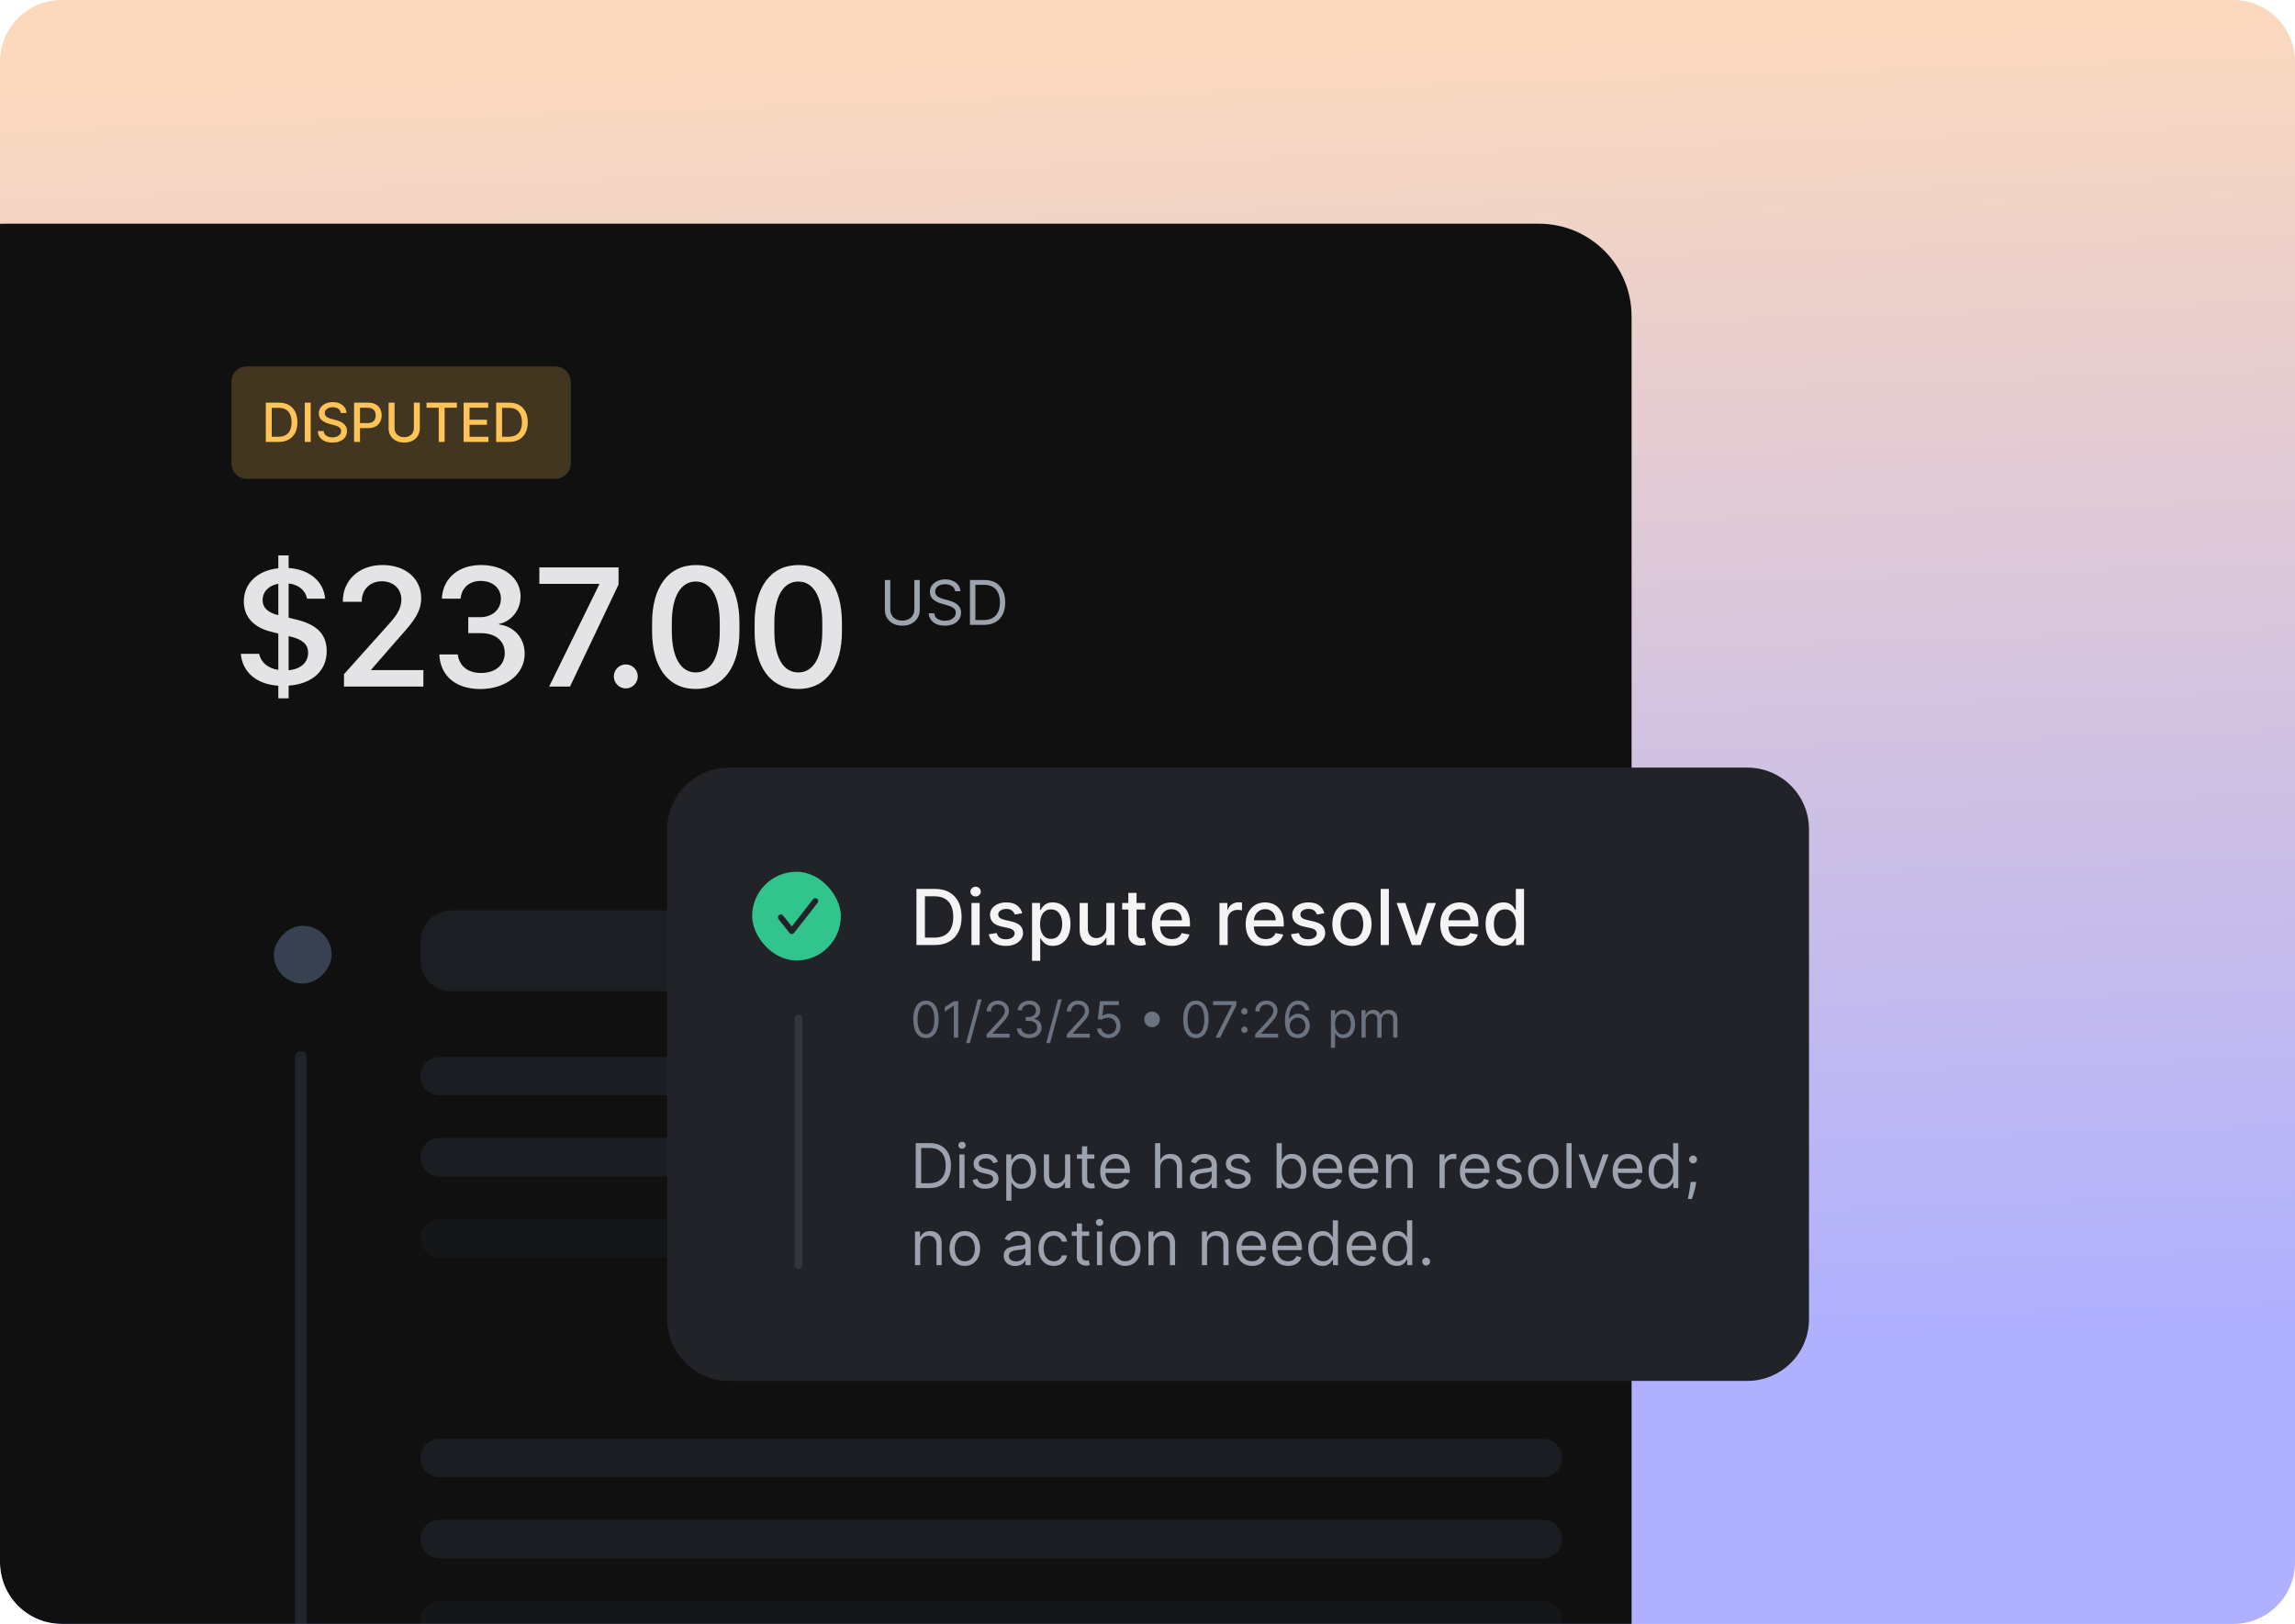 <?xml version="1.0" encoding="UTF-8"?>
<svg xmlns="http://www.w3.org/2000/svg" width="595" height="421" viewBox="0 0 595 421" fill="none">
  <g clip-path="url(#clip0_2188_685)">
    <path d="M0 16C0 7.163 7.163 0 16 0H579C587.837 0 595 7.163 595 16V405C595 413.837 587.837 421 579 421H16C7.163 421 0 413.837 0 405V16Z" fill="url(#paint0_linear_2188_685)"></path>
    <g filter="url(#filter0_d_2188_685)">
      <path d="M-23 81C-23 67.745 -12.255 57 1 57H399C412.255 57 423 67.745 423 81V461C423 474.255 412.255 485 399 485H1C-12.255 485 -23 474.255 -23 461V81Z" fill="#101010"></path>
      <path d="M62.445 168.51H67.2C67.607 170.683 69.418 172.245 72.158 172.676V163.257L70.392 162.804C65.909 161.718 63.215 159.069 63.215 154.903C63.215 150.193 66.838 146.865 72.158 146.322V142.994H74.83V146.254C80.445 146.616 83.954 149.944 84.293 154.201H79.607C79.199 152.095 77.501 150.578 74.83 150.261V159.137L76.935 159.657C81.916 160.88 84.701 163.234 84.701 167.808C84.701 172.834 81.056 176.298 74.83 176.751V180.034H72.158V176.774C66.136 176.366 62.785 172.925 62.445 168.51ZM72.135 158.48H72.158V150.329C69.622 150.805 68.083 152.435 68.083 154.608C68.083 156.556 69.509 157.846 72.135 158.48ZM75.215 164.004L74.83 163.914V172.766C78.045 172.449 79.879 170.729 79.879 168.215C79.879 166.019 78.407 164.774 75.215 164.004ZM93.802 155.016H88.889V154.767C88.889 149.763 92.738 145.484 99.191 145.484C105.213 145.484 109.198 149.084 109.198 154.042C109.198 157.688 107.138 160.201 103.855 163.868L96.248 172.585V172.721H109.764V177H89.184V173.785L100.572 161.061C102.451 159.001 104.059 157.031 104.059 154.473C104.059 151.552 101.908 149.695 98.987 149.695C95.772 149.695 93.802 152.05 93.802 154.744V155.016ZM121.401 163.144V159.001H124.481C127.673 159.001 129.869 157.008 129.869 154.178C129.846 151.507 127.786 149.605 124.616 149.605C121.13 149.605 119.567 152.027 119.409 154.201H114.564C114.7 149.65 118.141 145.484 124.73 145.484C130.707 145.484 134.85 148.858 134.963 153.431C135.054 157.823 131.726 160.404 129.371 160.744V160.903C132.11 161.129 135.937 163.393 136.027 168.374C136.095 173.83 131.046 177.634 124.548 177.634C117.462 177.634 114.066 173.536 113.907 168.668H118.685C119.001 171.34 120.971 173.468 124.684 173.468C128.646 173.468 130.888 171.227 130.865 168.215C130.82 165.227 128.578 163.144 124.662 163.144H121.401ZM139.831 146.096H160.366V150.533L147.778 177H142.367L155.362 150.51V150.375H139.831V146.096ZM159.143 174.351C159.143 172.653 160.524 171.249 162.245 171.249C163.943 171.249 165.347 172.653 165.347 174.351C165.347 176.072 163.943 177.475 162.245 177.475C160.524 177.475 159.143 176.072 159.143 174.351ZM169.06 162.691V160.427C169.06 151.393 173.135 145.484 180.448 145.484C187.761 145.484 191.701 151.371 191.701 160.427V162.691C191.701 171.498 187.829 177.611 180.358 177.611C173.045 177.611 169.06 171.725 169.06 162.691ZM174.177 160.45V162.646C174.177 169.574 176.577 173.332 180.38 173.332C184.206 173.332 186.606 169.551 186.606 162.646V160.45C186.606 153.544 184.206 149.763 180.38 149.763C176.577 149.763 174.177 153.522 174.177 160.45ZM195.64 162.691V160.427C195.64 151.393 199.715 145.484 207.028 145.484C214.341 145.484 218.281 151.371 218.281 160.427V162.691C218.281 171.498 214.409 177.611 206.938 177.611C199.625 177.611 195.64 171.725 195.64 162.691ZM200.757 160.45V162.646C200.757 169.574 203.157 173.332 206.96 173.332C210.787 173.332 213.186 169.551 213.186 162.646V160.45C213.186 153.544 210.787 149.763 206.96 149.763C203.157 149.763 200.757 153.522 200.757 160.45Z" fill="#E4E4E7"></path>
      <path d="M60 98C60 95.791 61.791 94 64 94H143.977C146.186 94 147.977 95.791 147.977 98V119.136C147.977 121.346 146.186 123.136 143.977 123.136H64C61.791 123.136 60 121.346 60 119.136V98Z" fill="#433620"></path>
      <path d="M72.208 113.568H68.912V103.387H72.313C73.31 103.387 74.167 103.59 74.883 103.998C75.599 104.402 76.147 104.984 76.528 105.743C76.913 106.499 77.105 107.405 77.105 108.463C77.105 109.523 76.911 110.435 76.524 111.197C76.139 111.959 75.582 112.546 74.853 112.957C74.124 113.365 73.242 113.568 72.208 113.568ZM70.448 112.226H72.124C72.899 112.226 73.544 112.08 74.058 111.789C74.571 111.494 74.956 111.068 75.211 110.511C75.466 109.951 75.594 109.268 75.594 108.463C75.594 107.664 75.466 106.986 75.211 106.429C74.959 105.872 74.583 105.45 74.082 105.161C73.582 104.873 72.961 104.729 72.218 104.729H70.448V112.226ZM80.552 103.387V113.568H79.016V103.387H80.552ZM88.342 106.061C88.289 105.591 88.07 105.226 87.686 104.968C87.302 104.706 86.818 104.575 86.234 104.575C85.817 104.575 85.455 104.641 85.15 104.774C84.846 104.903 84.609 105.082 84.44 105.311C84.274 105.536 84.191 105.793 84.191 106.081C84.191 106.323 84.247 106.532 84.36 106.708C84.476 106.883 84.627 107.031 84.812 107.15C85.001 107.266 85.204 107.364 85.419 107.443C85.634 107.52 85.842 107.583 86.04 107.632L87.035 107.891C87.36 107.97 87.693 108.078 88.034 108.214C88.375 108.35 88.692 108.529 88.984 108.751C89.275 108.973 89.511 109.248 89.69 109.576C89.872 109.904 89.963 110.297 89.963 110.754C89.963 111.331 89.814 111.843 89.516 112.291C89.221 112.738 88.791 113.091 88.228 113.35C87.668 113.608 86.99 113.737 86.195 113.737C85.432 113.737 84.773 113.616 84.216 113.374C83.659 113.133 83.223 112.789 82.908 112.345C82.594 111.898 82.419 111.368 82.386 110.754H83.927C83.957 111.122 84.077 111.429 84.285 111.674C84.498 111.916 84.768 112.097 85.096 112.216C85.427 112.332 85.79 112.39 86.185 112.39C86.619 112.39 87.005 112.322 87.343 112.186C87.684 112.047 87.953 111.855 88.148 111.61C88.344 111.361 88.442 111.071 88.442 110.74C88.442 110.438 88.356 110.191 88.183 109.999C88.014 109.807 87.784 109.647 87.492 109.521C87.204 109.396 86.877 109.285 86.513 109.188L85.31 108.86C84.494 108.638 83.848 108.312 83.371 107.881C82.897 107.45 82.66 106.88 82.66 106.171C82.66 105.584 82.819 105.072 83.137 104.634C83.455 104.197 83.886 103.857 84.43 103.615C84.973 103.37 85.586 103.247 86.269 103.247C86.959 103.247 87.567 103.368 88.094 103.61C88.624 103.852 89.042 104.185 89.347 104.61C89.651 105.03 89.811 105.514 89.824 106.061H88.342ZM91.799 113.568V103.387H95.428C96.22 103.387 96.876 103.531 97.397 103.819C97.917 104.107 98.307 104.502 98.565 105.002C98.824 105.499 98.953 106.06 98.953 106.683C98.953 107.309 98.822 107.873 98.56 108.373C98.302 108.87 97.91 109.265 97.387 109.556C96.867 109.845 96.212 109.989 95.423 109.989H92.927V108.686H95.284C95.784 108.686 96.19 108.6 96.502 108.428C96.814 108.252 97.042 108.013 97.188 107.712C97.334 107.41 97.407 107.067 97.407 106.683C97.407 106.298 97.334 105.957 97.188 105.659C97.042 105.36 96.812 105.127 96.497 104.958C96.185 104.789 95.774 104.704 95.264 104.704H93.335V113.568H91.799ZM107.301 103.387H108.843V110.083C108.843 110.796 108.675 111.427 108.341 111.977C108.006 112.524 107.535 112.955 106.929 113.27C106.322 113.582 105.611 113.737 104.796 113.737C103.984 113.737 103.274 113.582 102.668 113.27C102.061 112.955 101.591 112.524 101.256 111.977C100.921 111.427 100.754 110.796 100.754 110.083V103.387H102.29V109.959C102.29 110.42 102.391 110.829 102.593 111.187C102.799 111.545 103.089 111.827 103.463 112.032C103.838 112.234 104.282 112.335 104.796 112.335C105.313 112.335 105.759 112.234 106.133 112.032C106.511 111.827 106.799 111.545 106.998 111.187C107.2 110.829 107.301 110.42 107.301 109.959V103.387ZM110.574 104.709V103.387H118.454V104.709H115.277V113.568H113.746V104.709H110.574ZM120.195 113.568V103.387H126.579V104.709H121.731V107.811H126.246V109.129H121.731V112.246H126.638V113.568H120.195ZM131.927 113.568H128.631V103.387H132.031C133.029 103.387 133.886 103.59 134.602 103.998C135.318 104.402 135.866 104.984 136.247 105.743C136.632 106.499 136.824 107.405 136.824 108.463C136.824 109.523 136.63 110.435 136.242 111.197C135.858 111.959 135.301 112.546 134.572 112.957C133.843 113.365 132.961 113.568 131.927 113.568ZM130.167 112.226H131.842C132.618 112.226 133.263 112.08 133.776 111.789C134.29 111.494 134.675 111.068 134.93 110.511C135.185 109.951 135.313 109.268 135.313 108.463C135.313 107.664 135.185 106.986 134.93 106.429C134.678 105.872 134.302 105.45 133.801 105.161C133.301 104.873 132.679 104.729 131.937 104.729H130.167V112.226Z" fill="#FFC358"></path>
      <path d="M237.045 149.364H238.455V157.068C238.455 157.864 238.267 158.574 237.892 159.199C237.521 159.82 236.996 160.311 236.318 160.67C235.64 161.027 234.845 161.205 233.932 161.205C233.019 161.205 232.223 161.027 231.545 160.67C230.867 160.311 230.341 159.82 229.966 159.199C229.595 158.574 229.409 157.864 229.409 157.068V149.364H230.818V156.955C230.818 157.523 230.943 158.028 231.193 158.472C231.443 158.911 231.799 159.258 232.261 159.511C232.727 159.761 233.284 159.886 233.932 159.886C234.58 159.886 235.136 159.761 235.602 159.511C236.068 159.258 236.424 158.911 236.67 158.472C236.92 158.028 237.045 157.523 237.045 156.955V149.364ZM247.632 152.273C247.564 151.697 247.287 151.25 246.803 150.932C246.318 150.614 245.723 150.455 245.018 150.455C244.503 150.455 244.053 150.538 243.666 150.705C243.284 150.871 242.984 151.1 242.768 151.392C242.556 151.684 242.45 152.015 242.45 152.386C242.45 152.697 242.524 152.964 242.672 153.188C242.823 153.407 243.017 153.591 243.251 153.739C243.486 153.883 243.732 154.002 243.99 154.097C244.248 154.187 244.484 154.261 244.7 154.318L245.882 154.636C246.185 154.716 246.522 154.826 246.893 154.966C247.268 155.106 247.626 155.297 247.967 155.54C248.312 155.778 248.596 156.085 248.82 156.46C249.043 156.835 249.155 157.295 249.155 157.841C249.155 158.47 248.99 159.038 248.661 159.545C248.335 160.053 247.857 160.456 247.229 160.756C246.604 161.055 245.844 161.205 244.95 161.205C244.117 161.205 243.395 161.07 242.786 160.801C242.179 160.532 241.702 160.157 241.354 159.676C241.009 159.195 240.814 158.636 240.768 158H242.223C242.261 158.439 242.409 158.803 242.666 159.091C242.928 159.375 243.257 159.587 243.655 159.727C244.056 159.864 244.488 159.932 244.95 159.932C245.488 159.932 245.971 159.845 246.399 159.67C246.827 159.492 247.166 159.246 247.416 158.932C247.666 158.614 247.791 158.242 247.791 157.818C247.791 157.432 247.683 157.117 247.467 156.875C247.251 156.633 246.967 156.436 246.615 156.284C246.263 156.133 245.882 156 245.473 155.886L244.041 155.477C243.132 155.216 242.412 154.843 241.882 154.358C241.352 153.873 241.087 153.239 241.087 152.455C241.087 151.803 241.263 151.235 241.615 150.75C241.971 150.261 242.448 149.883 243.047 149.614C243.649 149.341 244.321 149.205 245.064 149.205C245.814 149.205 246.481 149.339 247.064 149.608C247.647 149.873 248.109 150.237 248.45 150.699C248.795 151.161 248.977 151.686 248.996 152.273H247.632ZM255.062 161H251.472V149.364H255.222C256.35 149.364 257.316 149.597 258.119 150.062C258.922 150.525 259.538 151.189 259.966 152.057C260.394 152.92 260.608 153.955 260.608 155.159C260.608 156.371 260.392 157.415 259.96 158.29C259.528 159.161 258.9 159.831 258.074 160.301C257.248 160.767 256.244 161 255.062 161ZM252.881 159.75H254.972C255.934 159.75 256.731 159.564 257.364 159.193C257.996 158.822 258.468 158.294 258.778 157.608C259.089 156.922 259.244 156.106 259.244 155.159C259.244 154.22 259.091 153.411 258.784 152.733C258.477 152.051 258.019 151.528 257.409 151.165C256.799 150.797 256.04 150.614 255.131 150.614H252.881V159.75Z" fill="#9CA3AF"></path>
      <g filter="url(#filter1_d_2188_685)">
        <rect width="15" height="15" rx="7.5" transform="matrix(-1 0 0 1 86 239)" fill="#374151"></rect>
      </g>
      <path opacity="0.4" d="M78 273L78 430" stroke="#374151" stroke-width="3" stroke-linecap="round"></path>
      <g opacity="0.28">
        <path d="M109 243C109 238.582 112.582 235 117 235H397C401.418 235 405 238.582 405 243V248C405 252.418 401.418 256 397 256H117C112.582 256 109 252.418 109 248V243Z" fill="#374151"></path>
      </g>
      <g opacity="0.26">
        <path d="M109 278C109 275.239 111.239 273 114 273H400C402.761 273 405 275.239 405 278V278C405 280.761 402.761 283 400 283H114C111.239 283 109 280.761 109 278V278Z" fill="#374151"></path>
      </g>
      <g opacity="0.26">
        <path d="M109 377C109 374.239 111.239 372 114 372H400C402.761 372 405 374.239 405 377V377C405 379.761 402.761 382 400 382H114C111.239 382 109 379.761 109 377V377Z" fill="#374151"></path>
      </g>
      <g opacity="0.26">
        <path d="M109 299C109 296.239 111.239 294 114 294H400C402.761 294 405 296.239 405 299V299C405 301.761 402.761 304 400 304H114C111.239 304 109 301.761 109 299V299Z" fill="#374151"></path>
      </g>
      <g opacity="0.26">
        <path d="M109 398C109 395.239 111.239 393 114 393H400C402.761 393 405 395.239 405 398V398C405 400.761 402.761 403 400 403H114C111.239 403 109 400.761 109 398V398Z" fill="#374151"></path>
      </g>
      <g opacity="0.18">
        <path d="M109 320C109 317.239 111.239 315 114 315H400C402.761 315 405 317.239 405 320V320C405 322.761 402.761 325 400 325H114C111.239 325 109 322.761 109 320V320Z" fill="#374151" fill-opacity="0.7"></path>
      </g>
      <g opacity="0.18">
        <path d="M109 419C109 416.239 111.239 414 114 414H400C402.761 414 405 416.239 405 419V419C405 421.761 402.761 424 400 424H114C111.239 424 109 421.761 109 419V419Z" fill="#374151" fill-opacity="0.7"></path>
      </g>
    </g>
    <path d="M173 215C173 206.163 180.163 199 189 199H453C461.837 199 469 206.163 469 215V342C469 350.837 461.837 358 453 358H189C180.163 358 173 350.837 173 342V215Z" fill="#212328"></path>
    <path d="M242.307 245H237.598V230.455H242.456C243.881 230.455 245.105 230.746 246.128 231.328C247.151 231.906 247.934 232.737 248.479 233.821C249.028 234.901 249.303 236.196 249.303 237.706C249.303 239.221 249.026 240.523 248.472 241.612C247.922 242.701 247.127 243.539 246.085 244.126C245.044 244.709 243.784 245 242.307 245ZM239.793 243.082H242.186C243.294 243.082 244.215 242.874 244.949 242.457C245.683 242.036 246.232 241.428 246.597 240.632C246.961 239.832 247.143 238.857 247.143 237.706C247.143 236.565 246.961 235.597 246.597 234.801C246.237 234.006 245.699 233.402 244.984 232.99C244.269 232.578 243.382 232.372 242.321 232.372H239.793V243.082ZM251.861 245V234.091H253.985V245H251.861ZM252.934 232.408C252.564 232.408 252.247 232.285 251.982 232.038C251.721 231.787 251.591 231.489 251.591 231.143C251.591 230.793 251.721 230.495 251.982 230.249C252.247 229.998 252.564 229.872 252.934 229.872C253.303 229.872 253.618 229.998 253.878 230.249C254.143 230.495 254.276 230.793 254.276 231.143C254.276 231.489 254.143 231.787 253.878 232.038C253.618 232.285 253.303 232.408 252.934 232.408ZM265.016 236.754L263.092 237.095C263.011 236.849 262.883 236.615 262.708 236.392C262.538 236.17 262.306 235.987 262.012 235.845C261.719 235.703 261.352 235.632 260.911 235.632C260.31 235.632 259.808 235.767 259.406 236.037C259.003 236.302 258.802 236.645 258.802 237.067C258.802 237.431 258.937 237.725 259.207 237.947C259.477 238.17 259.912 238.352 260.513 238.494L262.246 238.892C263.25 239.124 263.998 239.482 264.491 239.964C264.983 240.447 265.229 241.075 265.229 241.847C265.229 242.5 265.04 243.082 264.661 243.594C264.287 244.1 263.764 244.498 263.092 244.787C262.424 245.076 261.65 245.22 260.769 245.22C259.548 245.22 258.551 244.96 257.779 244.439C257.007 243.913 256.534 243.168 256.359 242.202L258.411 241.889C258.539 242.424 258.802 242.829 259.2 243.104C259.597 243.374 260.116 243.509 260.755 243.509C261.451 243.509 262.007 243.364 262.424 243.075C262.841 242.782 263.049 242.424 263.049 242.003C263.049 241.662 262.921 241.375 262.665 241.143C262.415 240.911 262.029 240.736 261.508 240.618L259.661 240.213C258.643 239.981 257.89 239.612 257.403 239.105C256.92 238.598 256.678 237.957 256.678 237.18C256.678 236.536 256.858 235.973 257.218 235.49C257.578 235.007 258.075 234.631 258.71 234.361C259.344 234.086 260.071 233.949 260.89 233.949C262.069 233.949 262.997 234.205 263.674 234.716C264.351 235.223 264.799 235.902 265.016 236.754ZM267.564 249.091V234.091H269.638V235.859H269.816C269.939 235.632 270.116 235.369 270.348 235.071C270.58 234.773 270.902 234.512 271.314 234.29C271.726 234.062 272.271 233.949 272.948 233.949C273.828 233.949 274.614 234.171 275.306 234.616C275.997 235.062 276.539 235.703 276.932 236.541C277.33 237.379 277.529 238.388 277.529 239.567C277.529 240.746 277.332 241.757 276.939 242.599C276.546 243.437 276.007 244.084 275.32 244.538C274.633 244.988 273.85 245.213 272.969 245.213C272.306 245.213 271.764 245.102 271.343 244.879C270.926 244.657 270.599 244.396 270.363 244.098C270.126 243.8 269.944 243.535 269.816 243.303H269.688V249.091H267.564ZM269.645 239.545C269.645 240.312 269.757 240.985 269.979 241.562C270.202 242.14 270.524 242.592 270.945 242.919C271.366 243.241 271.882 243.402 272.493 243.402C273.128 243.402 273.658 243.234 274.084 242.898C274.51 242.557 274.832 242.095 275.05 241.513C275.273 240.93 275.384 240.275 275.384 239.545C275.384 238.826 275.275 238.179 275.057 237.607C274.844 237.034 274.522 236.581 274.091 236.25C273.665 235.919 273.132 235.753 272.493 235.753C271.878 235.753 271.357 235.911 270.931 236.229C270.509 236.546 270.19 236.989 269.972 237.557C269.754 238.125 269.645 238.788 269.645 239.545ZM286.819 240.476V234.091H288.949V245H286.861V243.111H286.748C286.497 243.693 286.094 244.179 285.54 244.567C284.991 244.95 284.307 245.142 283.488 245.142C282.787 245.142 282.167 244.988 281.627 244.68C281.092 244.368 280.67 243.906 280.363 243.295C280.06 242.685 279.908 241.929 279.908 241.03V234.091H282.032V240.774C282.032 241.518 282.238 242.109 282.65 242.55C283.061 242.99 283.596 243.21 284.255 243.21C284.652 243.21 285.048 243.111 285.441 242.912C285.838 242.713 286.167 242.412 286.428 242.01C286.693 241.607 286.823 241.096 286.819 240.476ZM296.895 234.091V235.795H290.936V234.091H296.895ZM292.534 231.477H294.658V241.797C294.658 242.209 294.719 242.519 294.842 242.727C294.965 242.931 295.124 243.071 295.318 243.146C295.517 243.217 295.732 243.253 295.964 243.253C296.135 243.253 296.284 243.241 296.412 243.217C296.54 243.194 296.639 243.175 296.71 243.161L297.094 244.915C296.971 244.962 296.795 245.009 296.568 245.057C296.341 245.109 296.057 245.137 295.716 245.142C295.157 245.152 294.636 245.052 294.153 244.844C293.67 244.635 293.28 244.313 292.982 243.878C292.683 243.442 292.534 242.895 292.534 242.237V231.477ZM303.828 245.22C302.754 245.22 301.828 244.991 301.051 244.531C300.28 244.067 299.683 243.416 299.262 242.578C298.845 241.735 298.637 240.748 298.637 239.616C298.637 238.499 298.845 237.514 299.262 236.662C299.683 235.81 300.27 235.144 301.023 234.666C301.781 234.188 302.666 233.949 303.679 233.949C304.295 233.949 304.891 234.051 305.469 234.254C306.047 234.458 306.565 234.777 307.025 235.213C307.484 235.649 307.846 236.214 308.111 236.911C308.376 237.602 308.509 238.442 308.509 239.432V240.185H299.837V238.594H306.428C306.428 238.035 306.314 237.54 306.087 237.109C305.86 236.674 305.54 236.33 305.128 236.08C304.721 235.829 304.243 235.703 303.694 235.703C303.097 235.703 302.576 235.85 302.131 236.143C301.691 236.432 301.35 236.811 301.108 237.28C300.872 237.744 300.753 238.248 300.753 238.793V240.036C300.753 240.765 300.881 241.385 301.137 241.896C301.397 242.408 301.759 242.798 302.223 243.068C302.687 243.333 303.23 243.466 303.85 243.466C304.252 243.466 304.619 243.409 304.951 243.295C305.282 243.177 305.569 243.002 305.81 242.77C306.051 242.538 306.236 242.251 306.364 241.911L308.374 242.273C308.213 242.865 307.924 243.383 307.507 243.828C307.096 244.268 306.577 244.612 305.952 244.858C305.332 245.099 304.624 245.22 303.828 245.22ZM316.158 245V234.091H318.211V235.824H318.324C318.523 235.237 318.873 234.775 319.375 234.439C319.882 234.098 320.455 233.928 321.094 233.928C321.227 233.928 321.383 233.932 321.563 233.942C321.748 233.951 321.892 233.963 321.996 233.977V236.009C321.911 235.985 321.759 235.959 321.542 235.93C321.324 235.897 321.106 235.881 320.888 235.881C320.386 235.881 319.939 235.987 319.546 236.2C319.158 236.409 318.85 236.7 318.623 237.074C318.395 237.443 318.282 237.865 318.282 238.338V245H316.158ZM328.145 245.22C327.07 245.22 326.144 244.991 325.368 244.531C324.596 244.067 324 243.416 323.578 242.578C323.161 241.735 322.953 240.748 322.953 239.616C322.953 238.499 323.161 237.514 323.578 236.662C324 235.81 324.587 235.144 325.339 234.666C326.097 234.188 326.982 233.949 327.996 233.949C328.611 233.949 329.208 234.051 329.786 234.254C330.363 234.458 330.882 234.777 331.341 235.213C331.8 235.649 332.162 236.214 332.428 236.911C332.693 237.602 332.825 238.442 332.825 239.432V240.185H324.153V238.594H330.744C330.744 238.035 330.631 237.54 330.403 237.109C330.176 236.674 329.857 236.33 329.445 236.08C329.037 235.829 328.559 235.703 328.01 235.703C327.413 235.703 326.893 235.85 326.447 236.143C326.007 236.432 325.666 236.811 325.425 237.28C325.188 237.744 325.07 238.248 325.07 238.793V240.036C325.07 240.765 325.197 241.385 325.453 241.896C325.714 242.408 326.076 242.798 326.54 243.068C327.004 243.333 327.546 243.466 328.166 243.466C328.569 243.466 328.936 243.409 329.267 243.295C329.598 243.177 329.885 243.002 330.126 242.77C330.368 242.538 330.553 242.251 330.68 241.911L332.69 242.273C332.529 242.865 332.241 243.383 331.824 243.828C331.412 244.268 330.893 244.612 330.268 244.858C329.648 245.099 328.94 245.22 328.145 245.22ZM343.356 236.754L341.431 237.095C341.351 236.849 341.223 236.615 341.048 236.392C340.877 236.17 340.645 235.987 340.352 235.845C340.058 235.703 339.691 235.632 339.251 235.632C338.65 235.632 338.148 235.767 337.745 236.037C337.343 236.302 337.142 236.645 337.142 237.067C337.142 237.431 337.277 237.725 337.547 237.947C337.816 238.17 338.252 238.352 338.853 238.494L340.586 238.892C341.59 239.124 342.338 239.482 342.831 239.964C343.323 240.447 343.569 241.075 343.569 241.847C343.569 242.5 343.38 243.082 343.001 243.594C342.627 244.1 342.104 244.498 341.431 244.787C340.764 245.076 339.99 245.22 339.109 245.22C337.887 245.22 336.891 244.96 336.119 244.439C335.347 243.913 334.874 243.168 334.699 242.202L336.751 241.889C336.879 242.424 337.142 242.829 337.539 243.104C337.937 243.374 338.456 243.509 339.095 243.509C339.791 243.509 340.347 243.364 340.764 243.075C341.181 242.782 341.389 242.424 341.389 242.003C341.389 241.662 341.261 241.375 341.005 241.143C340.754 240.911 340.368 240.736 339.848 240.618L338.001 240.213C336.983 239.981 336.23 239.612 335.743 239.105C335.26 238.598 335.018 237.957 335.018 237.18C335.018 236.536 335.198 235.973 335.558 235.49C335.918 235.007 336.415 234.631 337.049 234.361C337.684 234.086 338.411 233.949 339.23 233.949C340.409 233.949 341.337 234.205 342.014 234.716C342.691 235.223 343.138 235.902 343.356 236.754ZM350.499 245.22C349.477 245.22 348.584 244.986 347.822 244.517C347.059 244.048 346.468 243.393 346.046 242.55C345.625 241.707 345.414 240.722 345.414 239.595C345.414 238.464 345.625 237.474 346.046 236.626C346.468 235.779 347.059 235.121 347.822 234.652C348.584 234.183 349.477 233.949 350.499 233.949C351.522 233.949 352.415 234.183 353.177 234.652C353.939 235.121 354.531 235.779 354.952 236.626C355.374 237.474 355.585 238.464 355.585 239.595C355.585 240.722 355.374 241.707 354.952 242.55C354.531 243.393 353.939 244.048 353.177 244.517C352.415 244.986 351.522 245.22 350.499 245.22ZM350.506 243.438C351.169 243.438 351.719 243.262 352.154 242.912C352.59 242.562 352.912 242.095 353.12 241.513C353.333 240.93 353.44 240.289 353.44 239.588C353.44 238.892 353.333 238.253 353.12 237.67C352.912 237.083 352.59 236.612 352.154 236.257C351.719 235.902 351.169 235.724 350.506 235.724C349.839 235.724 349.285 235.902 348.844 236.257C348.409 236.612 348.085 237.083 347.871 237.67C347.663 238.253 347.559 238.892 347.559 239.588C347.559 240.289 347.663 240.93 347.871 241.513C348.085 242.095 348.409 242.562 348.844 242.912C349.285 243.262 349.839 243.438 350.506 243.438ZM360.078 230.455V245H357.955V230.455H360.078ZM372.268 234.091L368.312 245H366.039L362.076 234.091H364.356L367.119 242.486H367.232L369.988 234.091H372.268ZM378.594 245.22C377.519 245.22 376.594 244.991 375.817 244.531C375.045 244.067 374.449 243.416 374.027 242.578C373.611 241.735 373.402 240.748 373.402 239.616C373.402 238.499 373.611 237.514 374.027 236.662C374.449 235.81 375.036 235.144 375.789 234.666C376.546 234.188 377.432 233.949 378.445 233.949C379.06 233.949 379.657 234.051 380.235 234.254C380.812 234.458 381.331 234.777 381.79 235.213C382.249 235.649 382.612 236.214 382.877 236.911C383.142 237.602 383.275 238.442 383.275 239.432V240.185H374.603V238.594H381.194C381.194 238.035 381.08 237.54 380.853 237.109C380.625 236.674 380.306 236.33 379.894 236.08C379.487 235.829 379.008 235.703 378.459 235.703C377.863 235.703 377.342 235.85 376.897 236.143C376.456 236.432 376.115 236.811 375.874 237.28C375.637 237.744 375.519 238.248 375.519 238.793V240.036C375.519 240.765 375.647 241.385 375.902 241.896C376.163 242.408 376.525 242.798 376.989 243.068C377.453 243.333 377.995 243.466 378.615 243.466C379.018 243.466 379.385 243.409 379.716 243.295C380.048 243.177 380.334 243.002 380.576 242.77C380.817 242.538 381.002 242.251 381.13 241.911L383.14 242.273C382.979 242.865 382.69 243.383 382.273 243.828C381.861 244.268 381.343 244.612 380.718 244.858C380.097 245.099 379.39 245.22 378.594 245.22ZM389.714 245.213C388.834 245.213 388.048 244.988 387.357 244.538C386.67 244.084 386.13 243.437 385.737 242.599C385.349 241.757 385.155 240.746 385.155 239.567C385.155 238.388 385.351 237.379 385.744 236.541C386.142 235.703 386.687 235.062 387.378 234.616C388.069 234.171 388.853 233.949 389.729 233.949C390.406 233.949 390.95 234.062 391.362 234.29C391.779 234.512 392.101 234.773 392.328 235.071C392.56 235.369 392.74 235.632 392.868 235.859H392.996V230.455H395.119V245H393.045V243.303H392.868C392.74 243.535 392.555 243.8 392.314 244.098C392.077 244.396 391.75 244.657 391.334 244.879C390.917 245.102 390.377 245.213 389.714 245.213ZM390.183 243.402C390.794 243.402 391.31 243.241 391.732 242.919C392.158 242.592 392.48 242.14 392.697 241.562C392.92 240.985 393.031 240.312 393.031 239.545C393.031 238.788 392.922 238.125 392.705 237.557C392.487 236.989 392.167 236.546 391.746 236.229C391.324 235.911 390.804 235.753 390.183 235.753C389.544 235.753 389.011 235.919 388.585 236.25C388.159 236.581 387.837 237.034 387.619 237.607C387.406 238.179 387.3 238.826 387.3 239.545C387.3 240.275 387.409 240.93 387.626 241.513C387.844 242.095 388.166 242.557 388.592 242.898C389.023 243.234 389.554 243.402 390.183 243.402Z" fill="#F4F4F5"></path>
    <path d="M240.062 269.129C239.367 269.129 238.775 268.94 238.285 268.561C237.796 268.18 237.422 267.627 237.163 266.904C236.905 266.178 236.776 265.301 236.776 264.273C236.776 263.251 236.905 262.378 237.163 261.655C237.425 260.929 237.8 260.375 238.29 259.993C238.782 259.609 239.373 259.416 240.062 259.416C240.752 259.416 241.341 259.609 241.831 259.993C242.323 260.375 242.699 260.929 242.957 261.655C243.219 262.378 243.349 263.251 243.349 264.273C243.349 265.301 243.22 266.178 242.962 266.904C242.703 267.627 242.329 268.18 241.84 268.561C241.35 268.94 240.758 269.129 240.062 269.129ZM240.062 268.114C240.752 268.114 241.287 267.781 241.669 267.116C242.051 266.452 242.241 265.504 242.241 264.273C242.241 263.454 242.154 262.757 241.978 262.181C241.806 261.606 241.557 261.167 241.23 260.866C240.907 260.564 240.518 260.413 240.062 260.413C239.379 260.413 238.845 260.75 238.461 261.424C238.076 262.095 237.884 263.045 237.884 264.273C237.884 265.091 237.97 265.787 238.142 266.359C238.314 266.932 238.562 267.367 238.885 267.666C239.212 267.964 239.604 268.114 240.062 268.114ZM248.428 259.545V269H247.283V260.746H247.227L244.919 262.278V261.115L247.283 259.545H248.428ZM254.507 259.102L251.461 270.422H250.463L253.51 259.102H254.507ZM255.78 269V268.169L258.901 264.753C259.267 264.353 259.569 264.005 259.806 263.71C260.043 263.411 260.218 263.131 260.332 262.869C260.449 262.605 260.508 262.328 260.508 262.038C260.508 261.706 260.428 261.418 260.268 261.175C260.111 260.932 259.895 260.744 259.621 260.612C259.347 260.48 259.04 260.413 258.698 260.413C258.335 260.413 258.018 260.489 257.747 260.64C257.479 260.787 257.272 260.995 257.124 261.263C256.979 261.531 256.907 261.844 256.907 262.205H255.817C255.817 261.651 255.945 261.164 256.201 260.746C256.456 260.327 256.804 260.001 257.244 259.767C257.687 259.533 258.184 259.416 258.735 259.416C259.289 259.416 259.78 259.533 260.208 259.767C260.635 260.001 260.971 260.316 261.214 260.713C261.457 261.11 261.579 261.552 261.579 262.038C261.579 262.386 261.516 262.726 261.389 263.059C261.266 263.388 261.051 263.756 260.743 264.162C260.438 264.565 260.015 265.058 259.474 265.639L257.35 267.911V267.984H261.745V269H255.78ZM266.846 269.129C266.237 269.129 265.694 269.025 265.217 268.815C264.743 268.606 264.366 268.315 264.085 267.943C263.809 267.567 263.658 267.132 263.633 266.636H264.796C264.821 266.941 264.926 267.204 265.11 267.426C265.295 267.644 265.537 267.814 265.835 267.934C266.134 268.054 266.465 268.114 266.828 268.114C267.234 268.114 267.594 268.043 267.908 267.901C268.222 267.76 268.468 267.563 268.647 267.31C268.825 267.058 268.914 266.766 268.914 266.433C268.914 266.085 268.828 265.779 268.656 265.515C268.483 265.247 268.231 265.038 267.899 264.887C267.566 264.736 267.16 264.661 266.68 264.661H265.923V263.645H266.68C267.055 263.645 267.385 263.577 267.668 263.442C267.954 263.306 268.177 263.116 268.337 262.869C268.5 262.623 268.582 262.334 268.582 262.001C268.582 261.681 268.511 261.403 268.37 261.166C268.228 260.929 268.028 260.744 267.769 260.612C267.514 260.48 267.212 260.413 266.865 260.413C266.538 260.413 266.231 260.473 265.941 260.593C265.655 260.71 265.421 260.881 265.24 261.106C265.058 261.327 264.96 261.595 264.944 261.909H263.836C263.855 261.414 264.004 260.98 264.284 260.607C264.564 260.232 264.93 259.939 265.383 259.73C265.838 259.521 266.338 259.416 266.883 259.416C267.468 259.416 267.969 259.535 268.388 259.772C268.807 260.006 269.128 260.315 269.353 260.7C269.578 261.084 269.69 261.5 269.69 261.946C269.69 262.478 269.55 262.932 269.27 263.308C268.993 263.683 268.616 263.943 268.139 264.088V264.162C268.736 264.26 269.202 264.514 269.538 264.924C269.873 265.33 270.041 265.833 270.041 266.433C270.041 266.947 269.901 267.409 269.621 267.818C269.344 268.224 268.965 268.545 268.485 268.778C268.005 269.012 267.459 269.129 266.846 269.129ZM275.29 259.102L272.243 270.422H271.246L274.293 259.102H275.29ZM276.563 269V268.169L279.683 264.753C280.05 264.353 280.351 264.005 280.588 263.71C280.825 263.411 281.001 263.131 281.115 262.869C281.231 262.605 281.29 262.328 281.29 262.038C281.29 261.706 281.21 261.418 281.05 261.175C280.893 260.932 280.677 260.744 280.404 260.612C280.13 260.48 279.822 260.413 279.48 260.413C279.117 260.413 278.8 260.489 278.529 260.64C278.262 260.787 278.054 260.995 277.906 261.263C277.761 261.531 277.689 261.844 277.689 262.205H276.6C276.6 261.651 276.727 261.164 276.983 260.746C277.238 260.327 277.586 260.001 278.026 259.767C278.469 259.533 278.966 259.416 279.517 259.416C280.071 259.416 280.562 259.533 280.99 259.767C281.418 260.001 281.753 260.316 281.996 260.713C282.239 261.11 282.361 261.552 282.361 262.038C282.361 262.386 282.298 262.726 282.172 263.059C282.049 263.388 281.833 263.756 281.525 264.162C281.221 264.565 280.798 265.058 280.256 265.639L278.132 267.911V267.984H282.527V269H276.563ZM287.388 269.129C286.847 269.129 286.359 269.022 285.925 268.806C285.491 268.591 285.143 268.295 284.882 267.92C284.62 267.544 284.477 267.116 284.452 266.636H285.56C285.603 267.064 285.797 267.418 286.142 267.698C286.49 267.975 286.905 268.114 287.388 268.114C287.776 268.114 288.121 268.023 288.422 267.841C288.727 267.66 288.966 267.41 289.138 267.093C289.313 266.773 289.401 266.412 289.401 266.009C289.401 265.596 289.31 265.228 289.129 264.905C288.95 264.579 288.704 264.322 288.39 264.134C288.076 263.946 287.718 263.851 287.314 263.848C287.025 263.845 286.728 263.89 286.423 263.982C286.119 264.071 285.868 264.187 285.671 264.328L284.6 264.199L285.172 259.545H290.084V260.561H286.133L285.8 263.349H285.856C286.05 263.196 286.293 263.068 286.585 262.966C286.877 262.865 287.182 262.814 287.499 262.814C288.078 262.814 288.593 262.952 289.046 263.229C289.501 263.503 289.858 263.879 290.117 264.356C290.378 264.833 290.509 265.378 290.509 265.99C290.509 266.593 290.374 267.132 290.103 267.606C289.835 268.077 289.466 268.449 288.995 268.723C288.524 268.994 287.988 269.129 287.388 269.129ZM298.677 266.304C298.304 266.304 297.964 266.213 297.657 266.032C297.349 265.847 297.103 265.601 296.918 265.293C296.736 264.985 296.646 264.645 296.646 264.273C296.646 263.897 296.736 263.557 296.918 263.252C297.103 262.945 297.349 262.7 297.657 262.518C297.964 262.334 298.304 262.241 298.677 262.241C299.052 262.241 299.392 262.334 299.697 262.518C300.005 262.7 300.249 262.945 300.431 263.252C300.616 263.557 300.708 263.897 300.708 264.273C300.708 264.645 300.616 264.985 300.431 265.293C300.249 265.601 300.005 265.847 299.697 266.032C299.392 266.213 299.052 266.304 298.677 266.304ZM310.052 269.129C309.356 269.129 308.764 268.94 308.274 268.561C307.785 268.18 307.411 267.627 307.153 266.904C306.894 266.178 306.765 265.301 306.765 264.273C306.765 263.251 306.894 262.378 307.153 261.655C307.414 260.929 307.79 260.375 308.279 259.993C308.771 259.609 309.362 259.416 310.052 259.416C310.741 259.416 311.331 259.609 311.82 259.993C312.312 260.375 312.688 260.929 312.946 261.655C313.208 262.378 313.339 263.251 313.339 264.273C313.339 265.301 313.209 266.178 312.951 266.904C312.692 267.627 312.318 268.18 311.829 268.561C311.34 268.94 310.747 269.129 310.052 269.129ZM310.052 268.114C310.741 268.114 311.277 267.781 311.658 267.116C312.04 266.452 312.231 265.504 312.231 264.273C312.231 263.454 312.143 262.757 311.968 262.181C311.795 261.606 311.546 261.167 311.22 260.866C310.897 260.564 310.507 260.413 310.052 260.413C309.369 260.413 308.835 260.75 308.45 261.424C308.065 262.095 307.873 263.045 307.873 264.273C307.873 265.091 307.959 265.787 308.131 266.359C308.304 266.932 308.551 267.367 308.875 267.666C309.201 267.964 309.593 268.114 310.052 268.114ZM315.134 269L319.363 260.635V260.561H314.488V259.545H320.545V260.616L316.335 269H315.134ZM322.634 267.79C322.406 267.79 322.211 267.709 322.048 267.546C321.885 267.383 321.803 267.187 321.803 266.96C321.803 266.732 321.885 266.536 322.048 266.373C322.211 266.21 322.406 266.129 322.634 266.129C322.862 266.129 323.057 266.21 323.22 266.373C323.383 266.536 323.465 266.732 323.465 266.96C323.465 267.11 323.426 267.249 323.35 267.375C323.276 267.501 323.176 267.603 323.049 267.68C322.926 267.754 322.788 267.79 322.634 267.79ZM322.634 263.008C322.406 263.008 322.211 262.926 322.048 262.763C321.885 262.6 321.803 262.405 321.803 262.177C321.803 261.949 321.885 261.754 322.048 261.591C322.211 261.427 322.406 261.346 322.634 261.346C322.862 261.346 323.057 261.427 323.22 261.591C323.383 261.754 323.465 261.949 323.465 262.177C323.465 262.328 323.426 262.466 323.35 262.592C323.276 262.719 323.176 262.82 323.049 262.897C322.926 262.971 322.788 263.008 322.634 263.008ZM325.402 269V268.169L328.522 264.753C328.889 264.353 329.19 264.005 329.427 263.71C329.664 263.411 329.84 263.131 329.953 262.869C330.07 262.605 330.129 262.328 330.129 262.038C330.129 261.706 330.049 261.418 329.889 261.175C329.732 260.932 329.516 260.744 329.242 260.612C328.969 260.48 328.661 260.413 328.319 260.413C327.956 260.413 327.639 260.489 327.368 260.64C327.1 260.787 326.893 260.995 326.745 261.263C326.6 261.531 326.528 261.844 326.528 262.205H325.438C325.438 261.651 325.566 261.164 325.822 260.746C326.077 260.327 326.425 260.001 326.865 259.767C327.308 259.533 327.805 259.416 328.356 259.416C328.91 259.416 329.401 259.533 329.829 259.767C330.257 260.001 330.592 260.316 330.835 260.713C331.078 261.11 331.2 261.552 331.2 262.038C331.2 262.386 331.137 262.726 331.011 263.059C330.887 263.388 330.672 263.756 330.364 264.162C330.06 264.565 329.636 265.058 329.095 265.639L326.971 267.911V267.984H331.366V269H325.402ZM336.412 269.129C336.024 269.123 335.636 269.049 335.248 268.908C334.861 268.766 334.507 268.528 334.187 268.192C333.867 267.854 333.61 267.397 333.416 266.821C333.222 266.242 333.125 265.516 333.125 264.642C333.125 263.805 333.203 263.063 333.36 262.417C333.517 261.768 333.745 261.221 334.044 260.778C334.342 260.332 334.702 259.993 335.124 259.762C335.549 259.532 336.027 259.416 336.56 259.416C337.089 259.416 337.56 259.522 337.972 259.735C338.388 259.944 338.726 260.236 338.988 260.612C339.249 260.987 339.419 261.42 339.496 261.909H338.369C338.265 261.484 338.061 261.132 337.76 260.852C337.458 260.572 337.058 260.432 336.56 260.432C335.827 260.432 335.25 260.75 334.828 261.387C334.41 262.025 334.199 262.919 334.196 264.07H334.27C334.442 263.808 334.647 263.585 334.884 263.4C335.124 263.212 335.389 263.068 335.678 262.966C335.967 262.865 336.273 262.814 336.597 262.814C337.138 262.814 337.634 262.949 338.083 263.22C338.532 263.488 338.892 263.859 339.163 264.333C339.434 264.804 339.57 265.344 339.57 265.953C339.57 266.538 339.439 267.073 339.177 267.56C338.916 268.043 338.548 268.428 338.074 268.714C337.603 268.997 337.049 269.135 336.412 269.129ZM336.412 268.114C336.8 268.114 337.147 268.017 337.455 267.823C337.766 267.629 338.011 267.369 338.189 267.043C338.371 266.716 338.462 266.353 338.462 265.953C338.462 265.562 338.374 265.207 338.198 264.887C338.026 264.564 337.788 264.307 337.483 264.116C337.181 263.925 336.837 263.83 336.449 263.83C336.156 263.83 335.884 263.888 335.632 264.005C335.379 264.119 335.158 264.276 334.967 264.476C334.779 264.676 334.631 264.905 334.524 265.164C334.416 265.419 334.362 265.688 334.362 265.972C334.362 266.347 334.45 266.698 334.625 267.024C334.804 267.35 335.047 267.614 335.355 267.814C335.666 268.014 336.018 268.114 336.412 268.114ZM345.06 271.659V261.909H346.112V263.036H346.241C346.321 262.912 346.432 262.755 346.574 262.565C346.719 262.371 346.925 262.198 347.192 262.048C347.463 261.894 347.83 261.817 348.291 261.817C348.888 261.817 349.415 261.966 349.87 262.265C350.326 262.563 350.681 262.986 350.936 263.534C351.192 264.082 351.32 264.728 351.32 265.473C351.32 266.224 351.192 266.875 350.936 267.426C350.681 267.974 350.327 268.398 349.875 268.7C349.422 268.998 348.901 269.148 348.31 269.148C347.854 269.148 347.489 269.072 347.216 268.922C346.942 268.768 346.731 268.594 346.583 268.4C346.435 268.203 346.321 268.04 346.241 267.911H346.149V271.659H345.06ZM346.131 265.455C346.131 265.99 346.209 266.462 346.366 266.872C346.523 267.278 346.752 267.597 347.054 267.827C347.356 268.055 347.725 268.169 348.162 268.169C348.617 268.169 348.998 268.049 349.302 267.809C349.61 267.566 349.841 267.24 349.995 266.83C350.152 266.418 350.23 265.959 350.23 265.455C350.23 264.956 350.153 264.507 349.999 264.107C349.848 263.703 349.619 263.385 349.311 263.151C349.007 262.914 348.624 262.795 348.162 262.795C347.719 262.795 347.346 262.908 347.045 263.132C346.743 263.354 346.515 263.665 346.362 264.065C346.208 264.462 346.131 264.925 346.131 265.455ZM352.982 269V261.909H354.034V263.017H354.126C354.274 262.638 354.513 262.345 354.842 262.135C355.171 261.923 355.567 261.817 356.028 261.817C356.496 261.817 356.886 261.923 357.196 262.135C357.51 262.345 357.755 262.638 357.93 263.017H358.004C358.186 262.651 358.458 262.36 358.821 262.145C359.185 261.926 359.62 261.817 360.128 261.817C360.762 261.817 361.28 262.015 361.684 262.412C362.087 262.806 362.288 263.42 362.288 264.254V269H361.199V264.254C361.199 263.731 361.056 263.357 360.77 263.132C360.483 262.908 360.146 262.795 359.759 262.795C359.26 262.795 358.874 262.946 358.6 263.248C358.326 263.546 358.189 263.925 358.189 264.384V269H357.081V264.143C357.081 263.74 356.95 263.416 356.689 263.169C356.427 262.92 356.09 262.795 355.678 262.795C355.394 262.795 355.13 262.871 354.884 263.022C354.64 263.172 354.443 263.382 354.293 263.65C354.145 263.914 354.071 264.22 354.071 264.568V269H352.982Z" fill="#6B7280"></path>
    <path d="M241 308H237.409V296.364H241.159C242.288 296.364 243.254 296.597 244.057 297.062C244.86 297.525 245.475 298.189 245.903 299.057C246.331 299.92 246.545 300.955 246.545 302.159C246.545 303.371 246.33 304.415 245.898 305.29C245.466 306.161 244.837 306.831 244.011 307.301C243.186 307.767 242.182 308 241 308ZM238.818 306.75H240.909C241.871 306.75 242.669 306.564 243.301 306.193C243.934 305.822 244.405 305.294 244.716 304.608C245.027 303.922 245.182 303.106 245.182 302.159C245.182 301.22 245.028 300.411 244.722 299.733C244.415 299.051 243.956 298.528 243.347 298.165C242.737 297.797 241.977 297.614 241.068 297.614H238.818V306.75ZM248.727 308V299.273H250.068V308H248.727ZM249.409 297.818C249.148 297.818 248.922 297.729 248.733 297.551C248.547 297.373 248.455 297.159 248.455 296.909C248.455 296.659 248.547 296.445 248.733 296.267C248.922 296.089 249.148 296 249.409 296C249.67 296 249.894 296.089 250.08 296.267C250.269 296.445 250.364 296.659 250.364 296.909C250.364 297.159 250.269 297.373 250.08 297.551C249.894 297.729 249.67 297.818 249.409 297.818ZM258.706 301.227L257.501 301.568C257.426 301.367 257.314 301.172 257.166 300.983C257.022 300.79 256.825 300.631 256.575 300.506C256.325 300.381 256.005 300.318 255.615 300.318C255.081 300.318 254.636 300.441 254.28 300.688C253.928 300.93 253.751 301.239 253.751 301.614C253.751 301.947 253.873 302.21 254.115 302.403C254.357 302.597 254.736 302.758 255.251 302.886L256.547 303.205C257.327 303.394 257.909 303.684 258.291 304.074C258.674 304.46 258.865 304.958 258.865 305.568C258.865 306.068 258.721 306.515 258.433 306.909C258.149 307.303 257.751 307.614 257.24 307.841C256.729 308.068 256.134 308.182 255.456 308.182C254.566 308.182 253.829 307.989 253.246 307.602C252.662 307.216 252.293 306.652 252.138 305.909L253.411 305.591C253.532 306.061 253.761 306.413 254.098 306.648C254.439 306.883 254.884 307 255.433 307C256.058 307 256.554 306.867 256.922 306.602C257.293 306.333 257.479 306.011 257.479 305.636C257.479 305.333 257.373 305.08 257.161 304.875C256.948 304.667 256.623 304.511 256.183 304.409L254.729 304.068C253.929 303.879 253.342 303.585 252.967 303.188C252.596 302.786 252.411 302.284 252.411 301.682C252.411 301.189 252.549 300.754 252.825 300.375C253.106 299.996 253.486 299.699 253.967 299.483C254.452 299.267 255.001 299.159 255.615 299.159C256.479 299.159 257.157 299.348 257.649 299.727C258.145 300.106 258.498 300.606 258.706 301.227ZM260.884 311.273V299.273H262.179V300.659H262.338C262.437 300.508 262.573 300.314 262.747 300.08C262.925 299.841 263.179 299.629 263.509 299.443C263.842 299.254 264.293 299.159 264.861 299.159C265.596 299.159 266.243 299.343 266.804 299.71C267.365 300.078 267.802 300.598 268.116 301.273C268.431 301.947 268.588 302.742 268.588 303.659C268.588 304.583 268.431 305.384 268.116 306.062C267.802 306.737 267.366 307.259 266.81 307.631C266.253 307.998 265.611 308.182 264.884 308.182C264.323 308.182 263.874 308.089 263.537 307.903C263.2 307.714 262.94 307.5 262.759 307.261C262.577 307.019 262.437 306.818 262.338 306.659H262.224V311.273H260.884ZM262.202 303.636C262.202 304.295 262.298 304.877 262.491 305.381C262.685 305.881 262.967 306.273 263.338 306.557C263.709 306.837 264.164 306.977 264.702 306.977C265.262 306.977 265.73 306.83 266.105 306.534C266.484 306.235 266.768 305.833 266.957 305.33C267.151 304.822 267.247 304.258 267.247 303.636C267.247 303.023 267.152 302.47 266.963 301.977C266.777 301.481 266.495 301.089 266.116 300.801C265.741 300.509 265.27 300.364 264.702 300.364C264.156 300.364 263.698 300.502 263.327 300.778C262.955 301.051 262.675 301.434 262.486 301.926C262.296 302.415 262.202 302.985 262.202 303.636ZM276.134 304.432V299.273H277.474V308H276.134V306.523H276.043C275.838 306.966 275.52 307.343 275.088 307.653C274.656 307.96 274.111 308.114 273.452 308.114C272.906 308.114 272.421 307.994 271.997 307.756C271.573 307.513 271.24 307.15 270.997 306.665C270.755 306.176 270.634 305.561 270.634 304.818V299.273H271.974V304.727C271.974 305.364 272.152 305.871 272.509 306.25C272.868 306.629 273.327 306.818 273.884 306.818C274.217 306.818 274.556 306.733 274.901 306.562C275.249 306.392 275.541 306.131 275.776 305.778C276.014 305.426 276.134 304.977 276.134 304.432ZM283.726 299.273V300.409H279.203V299.273H283.726ZM280.521 297.182H281.862V305.5C281.862 305.879 281.917 306.163 282.027 306.352C282.141 306.538 282.285 306.663 282.459 306.727C282.637 306.788 282.824 306.818 283.021 306.818C283.169 306.818 283.29 306.811 283.385 306.795C283.48 306.777 283.555 306.761 283.612 306.75L283.885 307.955C283.794 307.989 283.667 308.023 283.504 308.057C283.341 308.095 283.135 308.114 282.885 308.114C282.506 308.114 282.135 308.032 281.771 307.869C281.411 307.706 281.112 307.458 280.874 307.125C280.639 306.792 280.521 306.371 280.521 305.864V297.182ZM289.308 308.182C288.467 308.182 287.742 307.996 287.132 307.625C286.526 307.25 286.058 306.727 285.729 306.057C285.403 305.383 285.24 304.598 285.24 303.705C285.24 302.811 285.403 302.023 285.729 301.341C286.058 300.655 286.517 300.121 287.104 299.739C287.695 299.352 288.384 299.159 289.172 299.159C289.626 299.159 290.075 299.235 290.518 299.386C290.962 299.538 291.365 299.784 291.729 300.125C292.092 300.462 292.382 300.909 292.598 301.466C292.814 302.023 292.922 302.708 292.922 303.523V304.091H286.195V302.932H291.558C291.558 302.439 291.46 302 291.263 301.614C291.07 301.227 290.793 300.922 290.433 300.699C290.077 300.475 289.657 300.364 289.172 300.364C288.638 300.364 288.176 300.496 287.786 300.761C287.399 301.023 287.102 301.364 286.893 301.784C286.685 302.205 286.581 302.655 286.581 303.136V303.909C286.581 304.568 286.695 305.127 286.922 305.585C287.153 306.04 287.473 306.386 287.882 306.625C288.291 306.86 288.767 306.977 289.308 306.977C289.661 306.977 289.979 306.928 290.263 306.83C290.551 306.727 290.799 306.576 291.007 306.375C291.215 306.17 291.376 305.917 291.49 305.614L292.786 305.977C292.649 306.417 292.42 306.803 292.098 307.136C291.776 307.466 291.378 307.723 290.905 307.909C290.431 308.091 289.899 308.182 289.308 308.182ZM300.803 302.75V308H299.462V296.364H300.803V300.636H300.916C301.121 300.186 301.428 299.828 301.837 299.562C302.25 299.294 302.799 299.159 303.484 299.159C304.079 299.159 304.6 299.278 305.047 299.517C305.494 299.752 305.84 300.114 306.087 300.602C306.337 301.087 306.462 301.705 306.462 302.455V308H305.121V302.545C305.121 301.852 304.941 301.316 304.581 300.938C304.225 300.555 303.731 300.364 303.098 300.364C302.659 300.364 302.265 300.456 301.916 300.642C301.571 300.828 301.299 301.098 301.098 301.455C300.901 301.811 300.803 302.242 300.803 302.75ZM311.483 308.205C310.93 308.205 310.428 308.1 309.977 307.892C309.527 307.68 309.169 307.375 308.903 306.977C308.638 306.576 308.506 306.091 308.506 305.523C308.506 305.023 308.604 304.617 308.801 304.307C308.998 303.992 309.261 303.746 309.591 303.568C309.92 303.39 310.284 303.258 310.682 303.17C311.083 303.08 311.487 303.008 311.892 302.955C312.422 302.886 312.852 302.835 313.182 302.801C313.515 302.763 313.758 302.701 313.909 302.614C314.064 302.527 314.142 302.375 314.142 302.159V302.114C314.142 301.553 313.989 301.117 313.682 300.807C313.379 300.496 312.919 300.341 312.301 300.341C311.661 300.341 311.159 300.481 310.795 300.761C310.432 301.042 310.176 301.341 310.028 301.659L308.756 301.205C308.983 300.674 309.286 300.261 309.665 299.966C310.047 299.667 310.464 299.458 310.915 299.341C311.369 299.22 311.816 299.159 312.256 299.159C312.536 299.159 312.858 299.193 313.222 299.261C313.589 299.326 313.943 299.46 314.284 299.665C314.629 299.869 314.915 300.178 315.142 300.591C315.369 301.004 315.483 301.557 315.483 302.25V308H314.142V306.818H314.074C313.983 307.008 313.831 307.21 313.619 307.426C313.407 307.642 313.125 307.826 312.773 307.977C312.42 308.129 311.991 308.205 311.483 308.205ZM311.688 307C312.218 307 312.665 306.896 313.028 306.688C313.396 306.479 313.672 306.21 313.858 305.881C314.047 305.551 314.142 305.205 314.142 304.841V303.614C314.085 303.682 313.96 303.744 313.767 303.801C313.578 303.854 313.358 303.902 313.108 303.943C312.862 303.981 312.621 304.015 312.386 304.045C312.155 304.072 311.968 304.095 311.824 304.114C311.475 304.159 311.15 304.233 310.847 304.335C310.547 304.434 310.305 304.583 310.119 304.784C309.938 304.981 309.847 305.25 309.847 305.591C309.847 306.057 310.019 306.409 310.364 306.648C310.712 306.883 311.153 307 311.688 307ZM324.112 301.227L322.908 301.568C322.832 301.367 322.72 301.172 322.572 300.983C322.429 300.79 322.232 300.631 321.982 300.506C321.732 300.381 321.411 300.318 321.021 300.318C320.487 300.318 320.042 300.441 319.686 300.688C319.334 300.93 319.158 301.239 319.158 301.614C319.158 301.947 319.279 302.21 319.521 302.403C319.764 302.597 320.143 302.758 320.658 302.886L321.953 303.205C322.733 303.394 323.315 303.684 323.697 304.074C324.08 304.46 324.271 304.958 324.271 305.568C324.271 306.068 324.127 306.515 323.839 306.909C323.555 307.303 323.158 307.614 322.646 307.841C322.135 308.068 321.54 308.182 320.862 308.182C319.972 308.182 319.235 307.989 318.652 307.602C318.069 307.216 317.699 306.652 317.544 305.909L318.817 305.591C318.938 306.061 319.167 306.413 319.504 306.648C319.845 306.883 320.29 307 320.839 307C321.464 307 321.961 306.867 322.328 306.602C322.699 306.333 322.885 306.011 322.885 305.636C322.885 305.333 322.779 305.08 322.567 304.875C322.355 304.667 322.029 304.511 321.589 304.409L320.135 304.068C319.336 303.879 318.749 303.585 318.374 303.188C318.002 302.786 317.817 302.284 317.817 301.682C317.817 301.189 317.955 300.754 318.232 300.375C318.512 299.996 318.893 299.699 319.374 299.483C319.858 299.267 320.408 299.159 321.021 299.159C321.885 299.159 322.563 299.348 323.055 299.727C323.552 300.106 323.904 300.606 324.112 301.227ZM330.972 308V296.364H332.312V300.659H332.426C332.525 300.508 332.661 300.314 332.835 300.08C333.013 299.841 333.267 299.629 333.597 299.443C333.93 299.254 334.381 299.159 334.949 299.159C335.684 299.159 336.331 299.343 336.892 299.71C337.453 300.078 337.89 300.598 338.205 301.273C338.519 301.947 338.676 302.742 338.676 303.659C338.676 304.583 338.519 305.384 338.205 306.062C337.89 306.737 337.455 307.259 336.898 307.631C336.341 307.998 335.699 308.182 334.972 308.182C334.411 308.182 333.962 308.089 333.625 307.903C333.288 307.714 333.028 307.5 332.847 307.261C332.665 307.019 332.525 306.818 332.426 306.659H332.267V308H330.972ZM332.29 303.636C332.29 304.295 332.386 304.877 332.58 305.381C332.773 305.881 333.055 306.273 333.426 306.557C333.797 306.837 334.252 306.977 334.79 306.977C335.35 306.977 335.818 306.83 336.193 306.534C336.572 306.235 336.856 305.833 337.045 305.33C337.239 304.822 337.335 304.258 337.335 303.636C337.335 303.023 337.241 302.47 337.051 301.977C336.866 301.481 336.583 301.089 336.205 300.801C335.83 300.509 335.358 300.364 334.79 300.364C334.244 300.364 333.786 300.502 333.415 300.778C333.044 301.051 332.763 301.434 332.574 301.926C332.384 302.415 332.29 302.985 332.29 303.636ZM344.386 308.182C343.545 308.182 342.82 307.996 342.21 307.625C341.604 307.25 341.136 306.727 340.807 306.057C340.481 305.383 340.318 304.598 340.318 303.705C340.318 302.811 340.481 302.023 340.807 301.341C341.136 300.655 341.595 300.121 342.182 299.739C342.773 299.352 343.462 299.159 344.25 299.159C344.705 299.159 345.153 299.235 345.597 299.386C346.04 299.538 346.443 299.784 346.807 300.125C347.17 300.462 347.46 300.909 347.676 301.466C347.892 302.023 348 302.708 348 303.523V304.091H341.273V302.932H346.636C346.636 302.439 346.538 302 346.341 301.614C346.148 301.227 345.871 300.922 345.511 300.699C345.155 300.475 344.735 300.364 344.25 300.364C343.716 300.364 343.254 300.496 342.864 300.761C342.477 301.023 342.18 301.364 341.972 301.784C341.763 302.205 341.659 302.655 341.659 303.136V303.909C341.659 304.568 341.773 305.127 342 305.585C342.231 306.04 342.551 306.386 342.96 306.625C343.369 306.86 343.845 306.977 344.386 306.977C344.739 306.977 345.057 306.928 345.341 306.83C345.629 306.727 345.877 306.576 346.085 306.375C346.294 306.17 346.455 305.917 346.568 305.614L347.864 305.977C347.727 306.417 347.498 306.803 347.176 307.136C346.854 307.466 346.456 307.723 345.983 307.909C345.509 308.091 344.977 308.182 344.386 308.182ZM353.699 308.182C352.858 308.182 352.133 307.996 351.523 307.625C350.917 307.25 350.449 306.727 350.119 306.057C349.794 305.383 349.631 304.598 349.631 303.705C349.631 302.811 349.794 302.023 350.119 301.341C350.449 300.655 350.907 300.121 351.494 299.739C352.085 299.352 352.775 299.159 353.562 299.159C354.017 299.159 354.466 299.235 354.909 299.386C355.352 299.538 355.756 299.784 356.119 300.125C356.483 300.462 356.773 300.909 356.989 301.466C357.205 302.023 357.312 302.708 357.312 303.523V304.091H350.585V302.932H355.949C355.949 302.439 355.85 302 355.653 301.614C355.46 301.227 355.184 300.922 354.824 300.699C354.468 300.475 354.047 300.364 353.562 300.364C353.028 300.364 352.566 300.496 352.176 300.761C351.79 301.023 351.492 301.364 351.284 301.784C351.076 302.205 350.972 302.655 350.972 303.136V303.909C350.972 304.568 351.085 305.127 351.312 305.585C351.544 306.04 351.864 306.386 352.273 306.625C352.682 306.86 353.157 306.977 353.699 306.977C354.051 306.977 354.369 306.928 354.653 306.83C354.941 306.727 355.189 306.576 355.398 306.375C355.606 306.17 355.767 305.917 355.881 305.614L357.176 305.977C357.04 306.417 356.811 306.803 356.489 307.136C356.167 307.466 355.769 307.723 355.295 307.909C354.822 308.091 354.29 308.182 353.699 308.182ZM360.693 302.75V308H359.352V299.273H360.648V300.636H360.761C360.966 300.193 361.277 299.837 361.693 299.568C362.11 299.295 362.648 299.159 363.307 299.159C363.898 299.159 364.415 299.28 364.858 299.523C365.301 299.761 365.646 300.125 365.892 300.614C366.138 301.098 366.261 301.712 366.261 302.455V308H364.92V302.545C364.92 301.86 364.742 301.326 364.386 300.943C364.03 300.557 363.542 300.364 362.92 300.364C362.492 300.364 362.11 300.456 361.773 300.642C361.439 300.828 361.176 301.098 360.983 301.455C360.79 301.811 360.693 302.242 360.693 302.75ZM373.212 308V299.273H374.507V300.591H374.598C374.757 300.159 375.045 299.809 375.462 299.54C375.878 299.271 376.348 299.136 376.871 299.136C376.969 299.136 377.092 299.138 377.24 299.142C377.388 299.146 377.5 299.152 377.575 299.159V300.523C377.53 300.511 377.426 300.494 377.263 300.472C377.104 300.445 376.935 300.432 376.757 300.432C376.333 300.432 375.954 300.521 375.621 300.699C375.291 300.873 375.03 301.116 374.837 301.426C374.647 301.733 374.553 302.083 374.553 302.477V308H373.212ZM382.558 308.182C381.717 308.182 380.992 307.996 380.382 307.625C379.776 307.25 379.308 306.727 378.979 306.057C378.653 305.383 378.49 304.598 378.49 303.705C378.49 302.811 378.653 302.023 378.979 301.341C379.308 300.655 379.767 300.121 380.354 299.739C380.945 299.352 381.634 299.159 382.422 299.159C382.876 299.159 383.325 299.235 383.768 299.386C384.212 299.538 384.615 299.784 384.979 300.125C385.342 300.462 385.632 300.909 385.848 301.466C386.064 302.023 386.172 302.708 386.172 303.523V304.091H379.445V302.932H384.808C384.808 302.439 384.71 302 384.513 301.614C384.32 301.227 384.043 300.922 383.683 300.699C383.327 300.475 382.907 300.364 382.422 300.364C381.888 300.364 381.426 300.496 381.036 300.761C380.649 301.023 380.352 301.364 380.143 301.784C379.935 302.205 379.831 302.655 379.831 303.136V303.909C379.831 304.568 379.945 305.127 380.172 305.585C380.403 306.04 380.723 306.386 381.132 306.625C381.541 306.86 382.017 306.977 382.558 306.977C382.911 306.977 383.229 306.928 383.513 306.83C383.801 306.727 384.049 306.576 384.257 306.375C384.465 306.17 384.626 305.917 384.74 305.614L386.036 305.977C385.899 306.417 385.67 306.803 385.348 307.136C385.026 307.466 384.628 307.723 384.155 307.909C383.681 308.091 383.149 308.182 382.558 308.182ZM394.393 301.227L393.189 301.568C393.113 301.367 393.001 301.172 392.854 300.983C392.71 300.79 392.513 300.631 392.263 300.506C392.013 300.381 391.693 300.318 391.303 300.318C390.768 300.318 390.323 300.441 389.967 300.688C389.615 300.93 389.439 301.239 389.439 301.614C389.439 301.947 389.56 302.21 389.803 302.403C390.045 302.597 390.424 302.758 390.939 302.886L392.234 303.205C393.015 303.394 393.596 303.684 393.979 304.074C394.361 304.46 394.553 304.958 394.553 305.568C394.553 306.068 394.409 306.515 394.121 306.909C393.837 307.303 393.439 307.614 392.928 307.841C392.416 308.068 391.821 308.182 391.143 308.182C390.253 308.182 389.517 307.989 388.933 307.602C388.35 307.216 387.981 306.652 387.825 305.909L389.098 305.591C389.219 306.061 389.448 306.413 389.786 306.648C390.126 306.883 390.571 307 391.121 307C391.746 307 392.242 306.867 392.609 306.602C392.981 306.333 393.166 306.011 393.166 305.636C393.166 305.333 393.06 305.08 392.848 304.875C392.636 304.667 392.31 304.511 391.871 304.409L390.416 304.068C389.617 303.879 389.03 303.585 388.655 303.188C388.284 302.786 388.098 302.284 388.098 301.682C388.098 301.189 388.236 300.754 388.513 300.375C388.793 299.996 389.174 299.699 389.655 299.483C390.14 299.267 390.689 299.159 391.303 299.159C392.166 299.159 392.844 299.348 393.337 299.727C393.833 300.106 394.185 300.606 394.393 301.227ZM400.116 308.182C399.329 308.182 398.637 307.994 398.043 307.619C397.452 307.244 396.99 306.72 396.656 306.045C396.327 305.371 396.162 304.583 396.162 303.682C396.162 302.773 396.327 301.979 396.656 301.301C396.99 300.623 397.452 300.097 398.043 299.722C398.637 299.347 399.329 299.159 400.116 299.159C400.904 299.159 401.594 299.347 402.185 299.722C402.779 300.097 403.241 300.623 403.571 301.301C403.904 301.979 404.071 302.773 404.071 303.682C404.071 304.583 403.904 305.371 403.571 306.045C403.241 306.72 402.779 307.244 402.185 307.619C401.594 307.994 400.904 308.182 400.116 308.182ZM400.116 306.977C400.715 306.977 401.207 306.824 401.594 306.517C401.98 306.21 402.266 305.807 402.452 305.307C402.637 304.807 402.73 304.265 402.73 303.682C402.73 303.098 402.637 302.555 402.452 302.051C402.266 301.547 401.98 301.14 401.594 300.83C401.207 300.519 400.715 300.364 400.116 300.364C399.518 300.364 399.026 300.519 398.639 300.83C398.253 301.14 397.967 301.547 397.781 302.051C397.596 302.555 397.503 303.098 397.503 303.682C397.503 304.265 397.596 304.807 397.781 305.307C397.967 305.807 398.253 306.21 398.639 306.517C399.026 306.824 399.518 306.977 400.116 306.977ZM407.459 296.364V308H406.118V296.364H407.459ZM417.051 299.273L413.824 308H412.46L409.233 299.273H410.688L413.097 306.227H413.188L415.597 299.273H417.051ZM422.168 308.182C421.327 308.182 420.601 307.996 419.991 307.625C419.385 307.25 418.918 306.727 418.588 306.057C418.262 305.383 418.099 304.598 418.099 303.705C418.099 302.811 418.262 302.023 418.588 301.341C418.918 300.655 419.376 300.121 419.963 299.739C420.554 299.352 421.243 299.159 422.031 299.159C422.486 299.159 422.935 299.235 423.378 299.386C423.821 299.538 424.224 299.784 424.588 300.125C424.952 300.462 425.241 300.909 425.457 301.466C425.673 302.023 425.781 302.708 425.781 303.523V304.091H419.054V302.932H424.418C424.418 302.439 424.319 302 424.122 301.614C423.929 301.227 423.652 300.922 423.293 300.699C422.937 300.475 422.516 300.364 422.031 300.364C421.497 300.364 421.035 300.496 420.645 300.761C420.259 301.023 419.961 301.364 419.753 301.784C419.545 302.205 419.44 302.655 419.44 303.136V303.909C419.44 304.568 419.554 305.127 419.781 305.585C420.012 306.04 420.332 306.386 420.741 306.625C421.151 306.86 421.626 306.977 422.168 306.977C422.52 306.977 422.838 306.928 423.122 306.83C423.41 306.727 423.658 306.576 423.866 306.375C424.075 306.17 424.236 305.917 424.349 305.614L425.645 305.977C425.509 306.417 425.279 306.803 424.957 307.136C424.635 307.466 424.238 307.723 423.764 307.909C423.291 308.091 422.759 308.182 422.168 308.182ZM431.116 308.182C430.389 308.182 429.747 307.998 429.19 307.631C428.634 307.259 428.198 306.737 427.884 306.062C427.569 305.384 427.412 304.583 427.412 303.659C427.412 302.742 427.569 301.947 427.884 301.273C428.198 300.598 428.635 300.078 429.196 299.71C429.757 299.343 430.404 299.159 431.139 299.159C431.707 299.159 432.156 299.254 432.486 299.443C432.819 299.629 433.073 299.841 433.247 300.08C433.425 300.314 433.563 300.508 433.662 300.659H433.776V296.364H435.116V308H433.821V306.659H433.662C433.563 306.818 433.423 307.019 433.241 307.261C433.06 307.5 432.8 307.714 432.463 307.903C432.126 308.089 431.677 308.182 431.116 308.182ZM431.298 306.977C431.836 306.977 432.291 306.837 432.662 306.557C433.033 306.273 433.315 305.881 433.509 305.381C433.702 304.877 433.798 304.295 433.798 303.636C433.798 302.985 433.704 302.415 433.514 301.926C433.325 301.434 433.045 301.051 432.673 300.778C432.302 300.502 431.844 300.364 431.298 300.364C430.73 300.364 430.257 300.509 429.878 300.801C429.503 301.089 429.221 301.481 429.031 301.977C428.846 302.47 428.753 303.023 428.753 303.636C428.753 304.258 428.848 304.822 429.037 305.33C429.23 305.833 429.514 306.235 429.889 306.534C430.268 306.83 430.738 306.977 431.298 306.977ZM439.759 306.409L439.668 307.023C439.603 307.455 439.505 307.917 439.372 308.409C439.243 308.902 439.109 309.366 438.969 309.801C438.829 310.237 438.713 310.583 438.622 310.841H437.599C437.649 310.598 437.713 310.278 437.793 309.881C437.872 309.483 437.952 309.038 438.031 308.545C438.115 308.057 438.183 307.557 438.236 307.045L438.304 306.409H439.759ZM438.94 301.614C438.66 301.614 438.42 301.513 438.219 301.312C438.018 301.112 437.918 300.871 437.918 300.591C437.918 300.311 438.018 300.07 438.219 299.869C438.42 299.669 438.66 299.568 438.94 299.568C439.221 299.568 439.461 299.669 439.662 299.869C439.863 300.07 439.963 300.311 439.963 300.591C439.963 300.777 439.916 300.947 439.821 301.102C439.73 301.258 439.607 301.383 439.452 301.477C439.3 301.568 439.13 301.614 438.94 301.614ZM238.568 322.75V328H237.227V319.273H238.523V320.636H238.636C238.841 320.193 239.152 319.837 239.568 319.568C239.985 319.295 240.523 319.159 241.182 319.159C241.773 319.159 242.29 319.28 242.733 319.523C243.176 319.761 243.521 320.125 243.767 320.614C244.013 321.098 244.136 321.712 244.136 322.455V328H242.795V322.545C242.795 321.86 242.617 321.326 242.261 320.943C241.905 320.557 241.417 320.364 240.795 320.364C240.367 320.364 239.985 320.456 239.648 320.642C239.314 320.828 239.051 321.098 238.858 321.455C238.665 321.811 238.568 322.242 238.568 322.75ZM250.132 328.182C249.344 328.182 248.653 327.994 248.058 327.619C247.467 327.244 247.005 326.72 246.672 326.045C246.342 325.371 246.178 324.583 246.178 323.682C246.178 322.773 246.342 321.979 246.672 321.301C247.005 320.623 247.467 320.097 248.058 319.722C248.653 319.347 249.344 319.159 250.132 319.159C250.92 319.159 251.609 319.347 252.2 319.722C252.795 320.097 253.257 320.623 253.587 321.301C253.92 321.979 254.087 322.773 254.087 323.682C254.087 324.583 253.92 325.371 253.587 326.045C253.257 326.72 252.795 327.244 252.2 327.619C251.609 327.994 250.92 328.182 250.132 328.182ZM250.132 326.977C250.731 326.977 251.223 326.824 251.609 326.517C251.996 326.21 252.282 325.807 252.467 325.307C252.653 324.807 252.746 324.265 252.746 323.682C252.746 323.098 252.653 322.555 252.467 322.051C252.282 321.547 251.996 321.14 251.609 320.83C251.223 320.519 250.731 320.364 250.132 320.364C249.534 320.364 249.041 320.519 248.655 320.83C248.268 321.14 247.982 321.547 247.797 322.051C247.611 322.555 247.518 323.098 247.518 323.682C247.518 324.265 247.611 324.807 247.797 325.307C247.982 325.807 248.268 326.21 248.655 326.517C249.041 326.824 249.534 326.977 250.132 326.977ZM263.202 328.205C262.649 328.205 262.147 328.1 261.696 327.892C261.245 327.68 260.887 327.375 260.622 326.977C260.357 326.576 260.224 326.091 260.224 325.523C260.224 325.023 260.323 324.617 260.52 324.307C260.717 323.992 260.98 323.746 261.31 323.568C261.639 323.39 262.003 323.258 262.401 323.17C262.802 323.08 263.205 323.008 263.611 322.955C264.141 322.886 264.571 322.835 264.901 322.801C265.234 322.763 265.476 322.701 265.628 322.614C265.783 322.527 265.861 322.375 265.861 322.159V322.114C265.861 321.553 265.707 321.117 265.401 320.807C265.098 320.496 264.637 320.341 264.02 320.341C263.38 320.341 262.878 320.481 262.514 320.761C262.151 321.042 261.895 321.341 261.747 321.659L260.474 321.205C260.702 320.674 261.005 320.261 261.384 319.966C261.766 319.667 262.183 319.458 262.634 319.341C263.088 319.22 263.535 319.159 263.974 319.159C264.255 319.159 264.577 319.193 264.94 319.261C265.308 319.326 265.662 319.46 266.003 319.665C266.348 319.869 266.634 320.178 266.861 320.591C267.088 321.004 267.202 321.557 267.202 322.25V328H265.861V326.818H265.793C265.702 327.008 265.55 327.21 265.338 327.426C265.126 327.642 264.844 327.826 264.491 327.977C264.139 328.129 263.709 328.205 263.202 328.205ZM263.406 327C263.937 327 264.384 326.896 264.747 326.688C265.115 326.479 265.391 326.21 265.577 325.881C265.766 325.551 265.861 325.205 265.861 324.841V323.614C265.804 323.682 265.679 323.744 265.486 323.801C265.296 323.854 265.077 323.902 264.827 323.943C264.58 323.981 264.34 324.015 264.105 324.045C263.874 324.072 263.687 324.095 263.543 324.114C263.194 324.159 262.868 324.233 262.565 324.335C262.266 324.434 262.024 324.583 261.838 324.784C261.656 324.981 261.565 325.25 261.565 325.591C261.565 326.057 261.738 326.409 262.082 326.648C262.431 326.883 262.872 327 263.406 327ZM273.195 328.182C272.376 328.182 271.672 327.989 271.081 327.602C270.49 327.216 270.036 326.684 269.717 326.006C269.399 325.328 269.24 324.553 269.24 323.682C269.24 322.795 269.403 322.013 269.729 321.335C270.058 320.653 270.517 320.121 271.104 319.739C271.695 319.352 272.384 319.159 273.172 319.159C273.786 319.159 274.339 319.273 274.831 319.5C275.323 319.727 275.727 320.045 276.041 320.455C276.356 320.864 276.551 321.341 276.626 321.886H275.286C275.183 321.489 274.956 321.136 274.604 320.83C274.255 320.519 273.786 320.364 273.195 320.364C272.672 320.364 272.214 320.5 271.82 320.773C271.429 321.042 271.125 321.422 270.905 321.915C270.689 322.403 270.581 322.977 270.581 323.636C270.581 324.311 270.687 324.898 270.899 325.398C271.115 325.898 271.418 326.286 271.808 326.562C272.202 326.839 272.664 326.977 273.195 326.977C273.543 326.977 273.859 326.917 274.143 326.795C274.428 326.674 274.668 326.5 274.865 326.273C275.062 326.045 275.202 325.773 275.286 325.455H276.626C276.551 325.97 276.363 326.434 276.064 326.847C275.768 327.256 275.376 327.581 274.888 327.824C274.403 328.062 273.839 328.182 273.195 328.182ZM282.382 319.273V320.409H277.859V319.273H282.382ZM279.178 317.182H280.518V325.5C280.518 325.879 280.573 326.163 280.683 326.352C280.797 326.538 280.941 326.663 281.115 326.727C281.293 326.788 281.481 326.818 281.678 326.818C281.825 326.818 281.946 326.811 282.041 326.795C282.136 326.777 282.212 326.761 282.268 326.75L282.541 327.955C282.45 327.989 282.323 328.023 282.161 328.057C281.998 328.095 281.791 328.114 281.541 328.114C281.162 328.114 280.791 328.032 280.428 327.869C280.068 327.706 279.768 327.458 279.53 327.125C279.295 326.792 279.178 326.371 279.178 325.864V317.182ZM284.399 328V319.273H285.74V328H284.399ZM285.081 317.818C284.82 317.818 284.594 317.729 284.405 317.551C284.219 317.373 284.126 317.159 284.126 316.909C284.126 316.659 284.219 316.445 284.405 316.267C284.594 316.089 284.82 316 285.081 316C285.342 316 285.566 316.089 285.751 316.267C285.941 316.445 286.036 316.659 286.036 316.909C286.036 317.159 285.941 317.373 285.751 317.551C285.566 317.729 285.342 317.818 285.081 317.818ZM291.741 328.182C290.954 328.182 290.262 327.994 289.668 327.619C289.077 327.244 288.615 326.72 288.281 326.045C287.952 325.371 287.787 324.583 287.787 323.682C287.787 322.773 287.952 321.979 288.281 321.301C288.615 320.623 289.077 320.097 289.668 319.722C290.262 319.347 290.954 319.159 291.741 319.159C292.529 319.159 293.219 319.347 293.81 319.722C294.404 320.097 294.866 320.623 295.196 321.301C295.529 321.979 295.696 322.773 295.696 323.682C295.696 324.583 295.529 325.371 295.196 326.045C294.866 326.72 294.404 327.244 293.81 327.619C293.219 327.994 292.529 328.182 291.741 328.182ZM291.741 326.977C292.34 326.977 292.832 326.824 293.219 326.517C293.605 326.21 293.891 325.807 294.077 325.307C294.262 324.807 294.355 324.265 294.355 323.682C294.355 323.098 294.262 322.555 294.077 322.051C293.891 321.547 293.605 321.14 293.219 320.83C292.832 320.519 292.34 320.364 291.741 320.364C291.143 320.364 290.651 320.519 290.264 320.83C289.878 321.14 289.592 321.547 289.406 322.051C289.221 322.555 289.128 323.098 289.128 323.682C289.128 324.265 289.221 324.807 289.406 325.307C289.592 325.807 289.878 326.21 290.264 326.517C290.651 326.824 291.143 326.977 291.741 326.977ZM299.084 322.75V328H297.743V319.273H299.038V320.636H299.152C299.357 320.193 299.667 319.837 300.084 319.568C300.5 319.295 301.038 319.159 301.697 319.159C302.288 319.159 302.805 319.28 303.249 319.523C303.692 319.761 304.036 320.125 304.283 320.614C304.529 321.098 304.652 321.712 304.652 322.455V328H303.311V322.545C303.311 321.86 303.133 321.326 302.777 320.943C302.421 320.557 301.932 320.364 301.311 320.364C300.883 320.364 300.5 320.456 300.163 320.642C299.83 320.828 299.567 321.098 299.374 321.455C299.18 321.811 299.084 322.242 299.084 322.75ZM312.943 322.75V328H311.602V319.273H312.898V320.636H313.011C313.216 320.193 313.527 319.837 313.943 319.568C314.36 319.295 314.898 319.159 315.557 319.159C316.148 319.159 316.665 319.28 317.108 319.523C317.551 319.761 317.896 320.125 318.142 320.614C318.388 321.098 318.511 321.712 318.511 322.455V328H317.17V322.545C317.17 321.86 316.992 321.326 316.636 320.943C316.28 320.557 315.792 320.364 315.17 320.364C314.742 320.364 314.36 320.456 314.023 320.642C313.689 320.828 313.426 321.098 313.233 321.455C313.04 321.811 312.943 322.242 312.943 322.75ZM324.621 328.182C323.78 328.182 323.054 327.996 322.445 327.625C321.839 327.25 321.371 326.727 321.041 326.057C320.715 325.383 320.553 324.598 320.553 323.705C320.553 322.811 320.715 322.023 321.041 321.341C321.371 320.655 321.829 320.121 322.416 319.739C323.007 319.352 323.696 319.159 324.484 319.159C324.939 319.159 325.388 319.235 325.831 319.386C326.274 319.538 326.678 319.784 327.041 320.125C327.405 320.462 327.695 320.909 327.911 321.466C328.126 322.023 328.234 322.708 328.234 323.523V324.091H321.507V322.932H326.871C326.871 322.439 326.772 322 326.575 321.614C326.382 321.227 326.106 320.922 325.746 320.699C325.39 320.475 324.969 320.364 324.484 320.364C323.95 320.364 323.488 320.496 323.098 320.761C322.712 321.023 322.414 321.364 322.206 321.784C321.998 322.205 321.893 322.655 321.893 323.136V323.909C321.893 324.568 322.007 325.127 322.234 325.585C322.465 326.04 322.786 326.386 323.195 326.625C323.604 326.86 324.079 326.977 324.621 326.977C324.973 326.977 325.291 326.928 325.575 326.83C325.863 326.727 326.111 326.576 326.32 326.375C326.528 326.17 326.689 325.917 326.803 325.614L328.098 325.977C327.962 326.417 327.732 326.803 327.411 327.136C327.089 327.466 326.691 327.723 326.217 327.909C325.744 328.091 325.212 328.182 324.621 328.182ZM333.933 328.182C333.092 328.182 332.367 327.996 331.757 327.625C331.151 327.25 330.683 326.727 330.354 326.057C330.028 325.383 329.865 324.598 329.865 323.705C329.865 322.811 330.028 322.023 330.354 321.341C330.683 320.655 331.142 320.121 331.729 319.739C332.32 319.352 333.009 319.159 333.797 319.159C334.251 319.159 334.7 319.235 335.143 319.386C335.587 319.538 335.99 319.784 336.354 320.125C336.717 320.462 337.007 320.909 337.223 321.466C337.439 322.023 337.547 322.708 337.547 323.523V324.091H330.82V322.932H336.183C336.183 322.439 336.085 322 335.888 321.614C335.695 321.227 335.418 320.922 335.058 320.699C334.702 320.475 334.282 320.364 333.797 320.364C333.263 320.364 332.801 320.496 332.411 320.761C332.024 321.023 331.727 321.364 331.518 321.784C331.31 322.205 331.206 322.655 331.206 323.136V323.909C331.206 324.568 331.32 325.127 331.547 325.585C331.778 326.04 332.098 326.386 332.507 326.625C332.916 326.86 333.392 326.977 333.933 326.977C334.286 326.977 334.604 326.928 334.888 326.83C335.176 326.727 335.424 326.576 335.632 326.375C335.84 326.17 336.001 325.917 336.115 325.614L337.411 325.977C337.274 326.417 337.045 326.803 336.723 327.136C336.401 327.466 336.003 327.723 335.53 327.909C335.056 328.091 334.524 328.182 333.933 328.182ZM342.882 328.182C342.155 328.182 341.513 327.998 340.956 327.631C340.399 327.259 339.964 326.737 339.649 326.062C339.335 325.384 339.178 324.583 339.178 323.659C339.178 322.742 339.335 321.947 339.649 321.273C339.964 320.598 340.401 320.078 340.962 319.71C341.522 319.343 342.17 319.159 342.905 319.159C343.473 319.159 343.922 319.254 344.251 319.443C344.585 319.629 344.839 319.841 345.013 320.08C345.191 320.314 345.329 320.508 345.428 320.659H345.541V316.364H346.882V328H345.587V326.659H345.428C345.329 326.818 345.189 327.019 345.007 327.261C344.825 327.5 344.566 327.714 344.229 327.903C343.892 328.089 343.443 328.182 342.882 328.182ZM343.064 326.977C343.602 326.977 344.056 326.837 344.428 326.557C344.799 326.273 345.081 325.881 345.274 325.381C345.467 324.877 345.564 324.295 345.564 323.636C345.564 322.985 345.469 322.415 345.28 321.926C345.09 321.434 344.81 321.051 344.439 320.778C344.068 320.502 343.609 320.364 343.064 320.364C342.496 320.364 342.022 320.509 341.643 320.801C341.268 321.089 340.986 321.481 340.797 321.977C340.611 322.47 340.518 323.023 340.518 323.636C340.518 324.258 340.613 324.822 340.803 325.33C340.996 325.833 341.28 326.235 341.655 326.534C342.034 326.83 342.503 326.977 343.064 326.977ZM353.183 328.182C352.342 328.182 351.617 327.996 351.007 327.625C350.401 327.25 349.933 326.727 349.604 326.057C349.278 325.383 349.115 324.598 349.115 323.705C349.115 322.811 349.278 322.023 349.604 321.341C349.933 320.655 350.392 320.121 350.979 319.739C351.57 319.352 352.259 319.159 353.047 319.159C353.501 319.159 353.95 319.235 354.393 319.386C354.837 319.538 355.24 319.784 355.604 320.125C355.967 320.462 356.257 320.909 356.473 321.466C356.689 322.023 356.797 322.708 356.797 323.523V324.091H350.07V322.932H355.433C355.433 322.439 355.335 322 355.138 321.614C354.945 321.227 354.668 320.922 354.308 320.699C353.952 320.475 353.532 320.364 353.047 320.364C352.513 320.364 352.051 320.496 351.661 320.761C351.274 321.023 350.977 321.364 350.768 321.784C350.56 322.205 350.456 322.655 350.456 323.136V323.909C350.456 324.568 350.57 325.127 350.797 325.585C351.028 326.04 351.348 326.386 351.757 326.625C352.166 326.86 352.642 326.977 353.183 326.977C353.536 326.977 353.854 326.928 354.138 326.83C354.426 326.727 354.674 326.576 354.882 326.375C355.09 326.17 355.251 325.917 355.365 325.614L356.661 325.977C356.524 326.417 356.295 326.803 355.973 327.136C355.651 327.466 355.253 327.723 354.78 327.909C354.306 328.091 353.774 328.182 353.183 328.182ZM362.132 328.182C361.405 328.182 360.763 327.998 360.206 327.631C359.649 327.259 359.214 326.737 358.899 326.062C358.585 325.384 358.428 324.583 358.428 323.659C358.428 322.742 358.585 321.947 358.899 321.273C359.214 320.598 359.651 320.078 360.212 319.71C360.772 319.343 361.42 319.159 362.155 319.159C362.723 319.159 363.172 319.254 363.501 319.443C363.835 319.629 364.089 319.841 364.263 320.08C364.441 320.314 364.579 320.508 364.678 320.659H364.791V316.364H366.132V328H364.837V326.659H364.678C364.579 326.818 364.439 327.019 364.257 327.261C364.075 327.5 363.816 327.714 363.479 327.903C363.142 328.089 362.693 328.182 362.132 328.182ZM362.314 326.977C362.852 326.977 363.306 326.837 363.678 326.557C364.049 326.273 364.331 325.881 364.524 325.381C364.717 324.877 364.814 324.295 364.814 323.636C364.814 322.985 364.719 322.415 364.53 321.926C364.34 321.434 364.06 321.051 363.689 320.778C363.318 320.502 362.859 320.364 362.314 320.364C361.746 320.364 361.272 320.509 360.893 320.801C360.518 321.089 360.236 321.481 360.047 321.977C359.861 322.47 359.768 323.023 359.768 323.636C359.768 324.258 359.863 324.822 360.053 325.33C360.246 325.833 360.53 326.235 360.905 326.534C361.284 326.83 361.753 326.977 362.314 326.977ZM369.751 328.091C369.471 328.091 369.231 327.991 369.03 327.79C368.829 327.589 368.729 327.348 368.729 327.068C368.729 326.788 368.829 326.547 369.03 326.347C369.231 326.146 369.471 326.045 369.751 326.045C370.032 326.045 370.272 326.146 370.473 326.347C370.674 326.547 370.774 326.788 370.774 327.068C370.774 327.254 370.727 327.424 370.632 327.58C370.541 327.735 370.418 327.86 370.263 327.955C370.111 328.045 369.941 328.091 369.751 328.091Z" fill="#9CA3AF"></path>
    <g filter="url(#filter2_d_2188_685)">
      <rect x="195" y="226" width="23" height="23" rx="11.5" fill="#31C48D"></rect>
      <g clip-path="url(#clip1_2188_685)">
        <path d="M202.437 237.825L205.281 241.4L211.375 233.6" stroke="#212328" stroke-width="1.5" stroke-linecap="round" stroke-linejoin="round"></path>
      </g>
    </g>
    <path d="M207 264L207 328" stroke="#32353B" stroke-width="2" stroke-linecap="round"></path>
  </g>
  <defs>
    <filter id="filter0_d_2188_685" x="-46.5" y="34.5" width="493" height="475" filterUnits="userSpaceOnUse" color-interpolation-filters="sRGB">
      <feFlood flood-opacity="0" result="BackgroundImageFix"></feFlood>
      <feColorMatrix in="SourceAlpha" type="matrix" values="0 0 0 0 0 0 0 0 0 0 0 0 0 0 0 0 0 0 127 0" result="hardAlpha"></feColorMatrix>
      <feOffset dy="1"></feOffset>
      <feGaussianBlur stdDeviation="11.75"></feGaussianBlur>
      <feColorMatrix type="matrix" values="0 0 0 0 0 0 0 0 0 0 0 0 0 0 0 0 0 0 0.3 0"></feColorMatrix>
      <feBlend mode="normal" in2="BackgroundImageFix" result="effect1_dropShadow_2188_685"></feBlend>
      <feBlend mode="normal" in="SourceGraphic" in2="effect1_dropShadow_2188_685" result="shape"></feBlend>
    </filter>
    <filter id="filter1_d_2188_685" x="66.86" y="234.86" width="23.28" height="23.28" filterUnits="userSpaceOnUse" color-interpolation-filters="sRGB">
      <feFlood flood-opacity="0" result="BackgroundImageFix"></feFlood>
      <feColorMatrix in="SourceAlpha" type="matrix" values="0 0 0 0 0 0 0 0 0 0 0 0 0 0 0 0 0 0 127 0" result="hardAlpha"></feColorMatrix>
      <feMorphology radius="4.14" operator="dilate" in="SourceAlpha" result="effect1_dropShadow_2188_685"></feMorphology>
      <feOffset></feOffset>
      <feComposite in2="hardAlpha" operator="out"></feComposite>
      <feColorMatrix type="matrix" values="0 0 0 0 0.42 0 0 0 0 0.447 0 0 0 0 0.502 0 0 0 0.2 0"></feColorMatrix>
      <feBlend mode="normal" in2="BackgroundImageFix" result="effect1_dropShadow_2188_685"></feBlend>
      <feBlend mode="normal" in="SourceGraphic" in2="effect1_dropShadow_2188_685" result="shape"></feBlend>
    </filter>
    <filter id="filter2_d_2188_685" x="190.86" y="221.86" width="31.28" height="31.28" filterUnits="userSpaceOnUse" color-interpolation-filters="sRGB">
      <feFlood flood-opacity="0" result="BackgroundImageFix"></feFlood>
      <feColorMatrix in="SourceAlpha" type="matrix" values="0 0 0 0 0 0 0 0 0 0 0 0 0 0 0 0 0 0 127 0" result="hardAlpha"></feColorMatrix>
      <feMorphology radius="4.14" operator="dilate" in="SourceAlpha" result="effect1_dropShadow_2188_685"></feMorphology>
      <feOffset></feOffset>
      <feComposite in2="hardAlpha" operator="out"></feComposite>
      <feColorMatrix type="matrix" values="0 0 0 0 0.192 0 0 0 0 0.769 0 0 0 0 0.553 0 0 0 0.2 0"></feColorMatrix>
      <feBlend mode="normal" in2="BackgroundImageFix" result="effect1_dropShadow_2188_685"></feBlend>
      <feBlend mode="normal" in="SourceGraphic" in2="effect1_dropShadow_2188_685" result="shape"></feBlend>
    </filter>
    <linearGradient id="paint0_linear_2188_685" x1="326.955" y1="352.587" x2="311.282" y2="-124.721" gradientUnits="userSpaceOnUse">
      <stop stop-color="#AFB0FF"></stop>
      <stop offset="0.721" stop-color="#FCD9BD"></stop>
    </linearGradient>
    <clipPath id="clip0_2188_685">
      <path d="M0 16C0 7.163 7.163 0 16 0H579C587.837 0 595 7.163 595 16V405C595 413.837 587.837 421 579 421H16C7.163 421 0 413.837 0 405V16Z" fill="white"></path>
    </clipPath>
    <clipPath id="clip1_2188_685">
      <rect width="13" height="13" fill="white" transform="translate(200 231)"></rect>
    </clipPath>
  </defs>
</svg>
